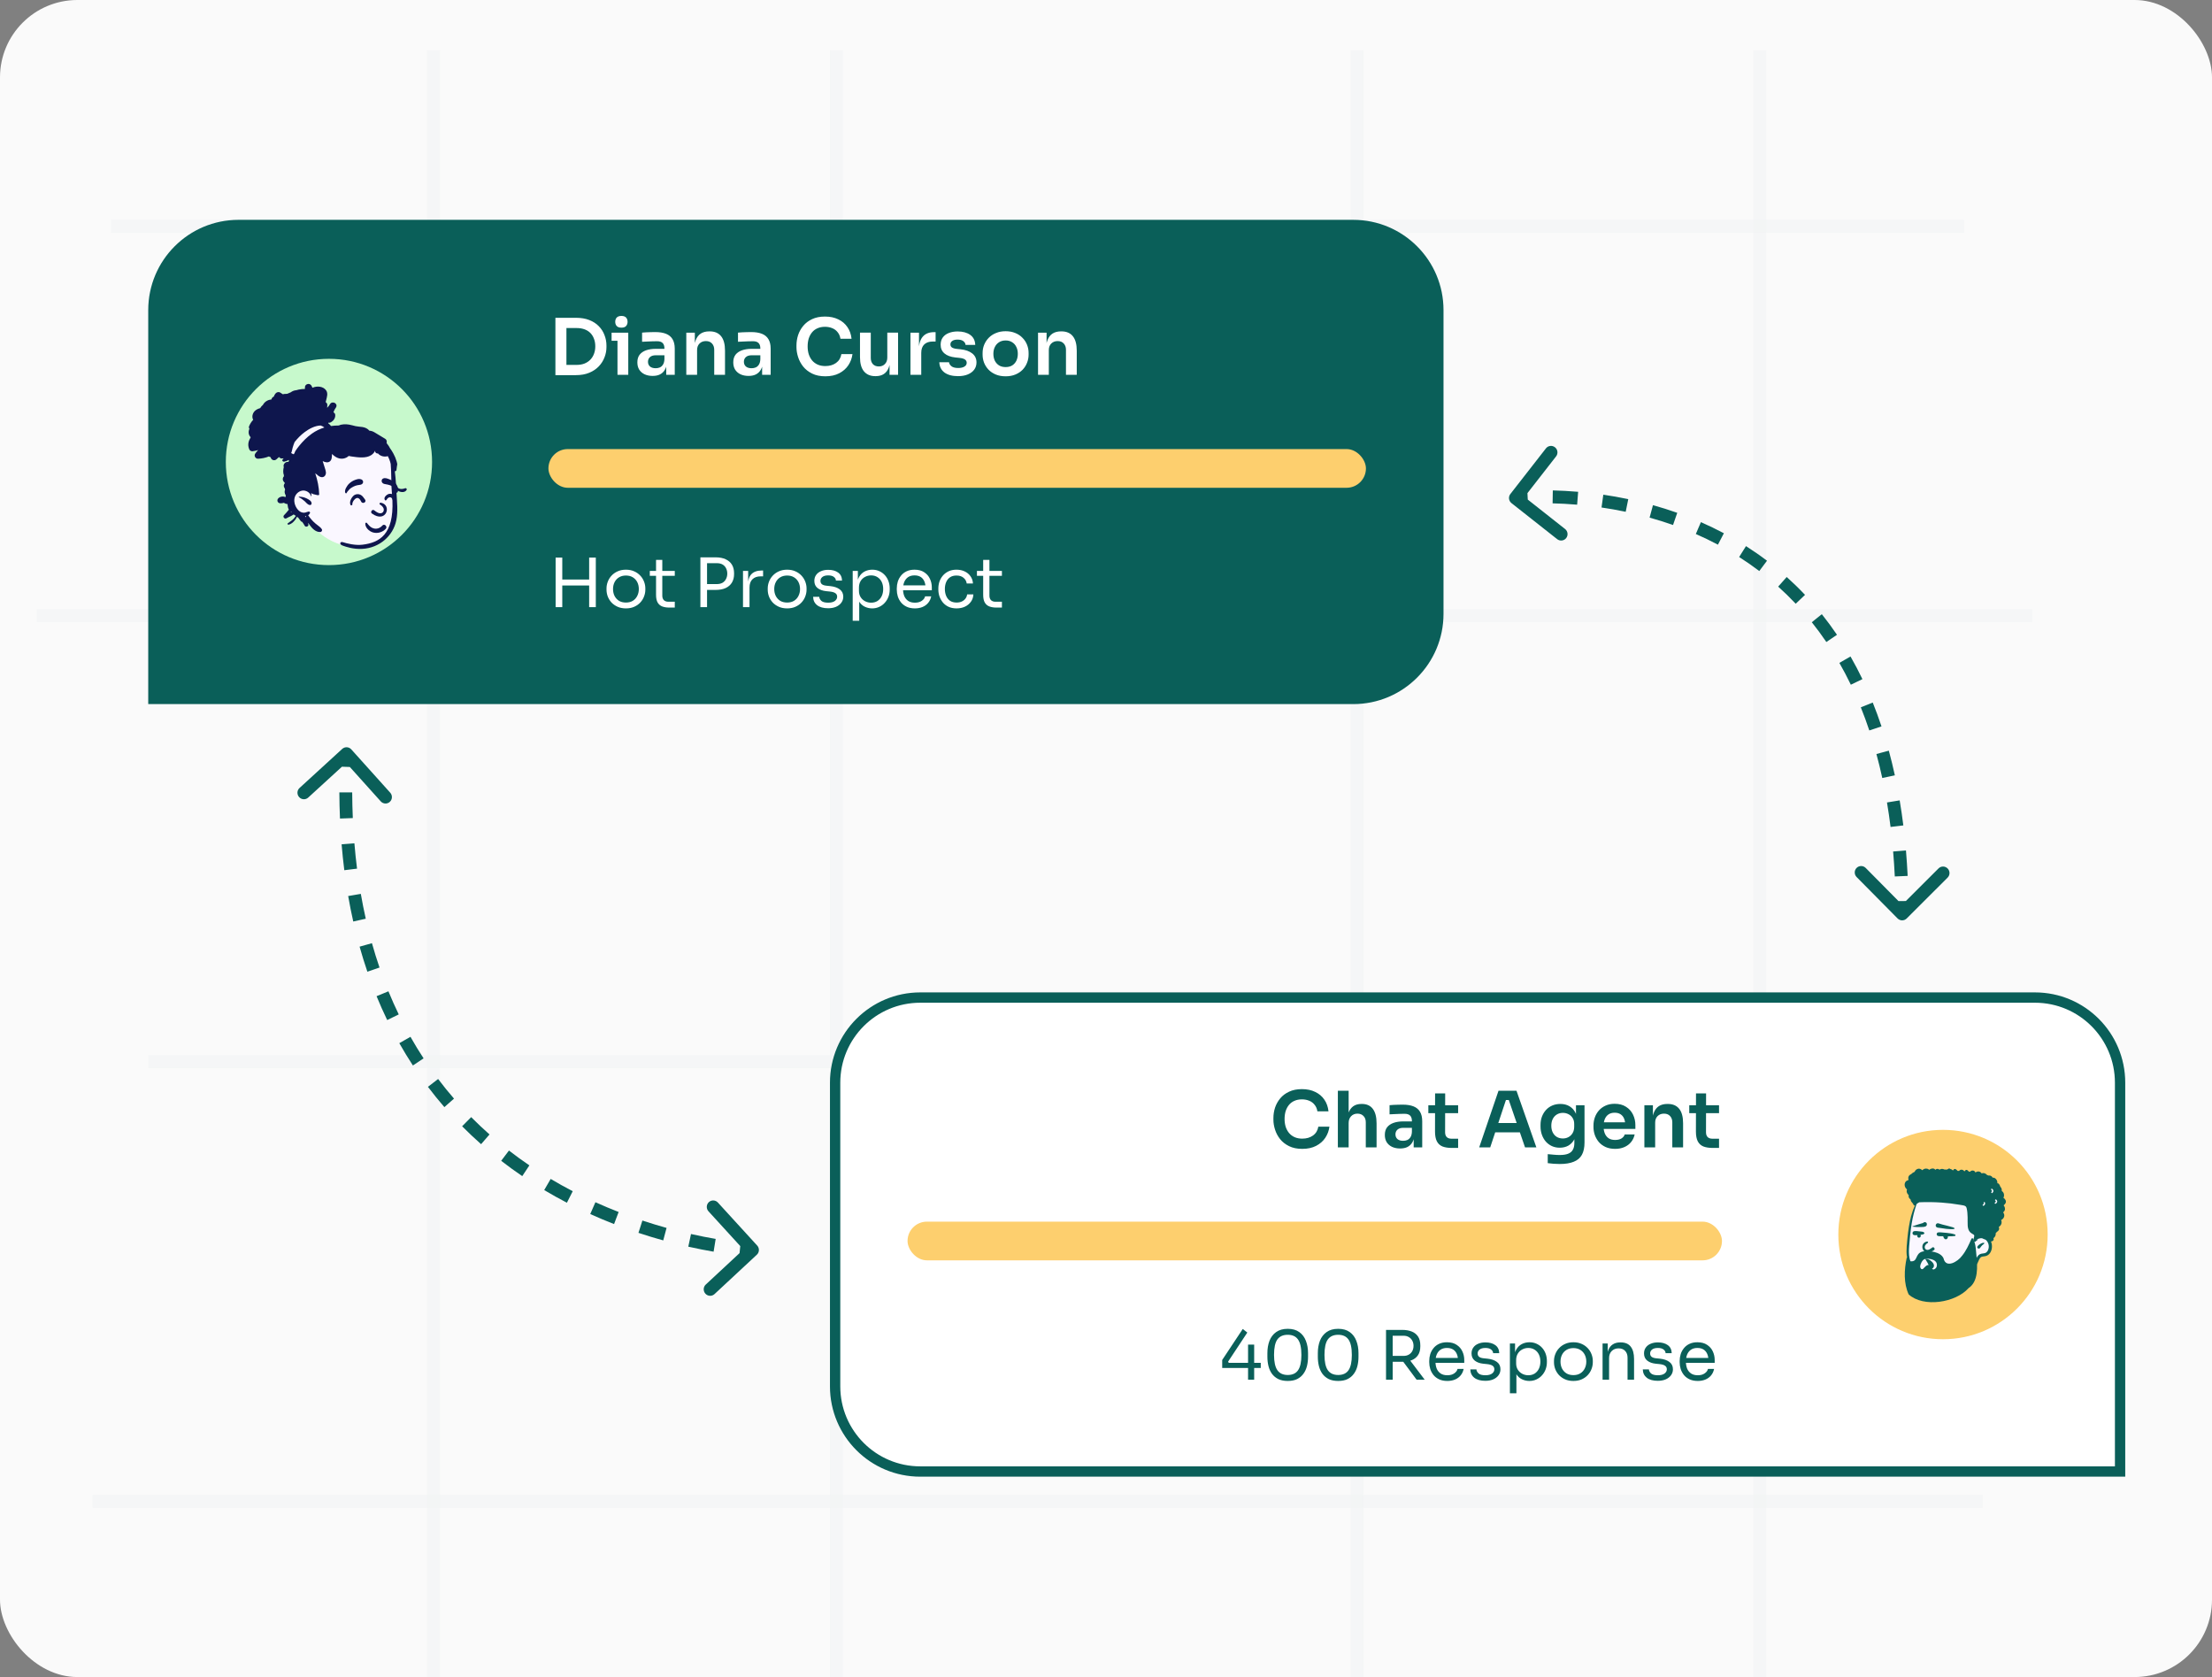 <svg width="343" height="260" viewBox="0 0 343 260" fill="none" xmlns="http://www.w3.org/2000/svg">
<rect x="0" y="0" width="343" height="260" fill="#808080" stroke="none"/>
<rect width="343" height="260" rx="12" fill="#FAFAFA"/>
<g opacity="0.5">
<line x1="129.699" y1="7.79" x2="129.699" y2="260" stroke="url(#paint0_linear_1913_10451)" stroke-width="2"/>
<line x1="67.234" y1="7.79" x2="67.234" y2="260" stroke="url(#paint1_linear_1913_10451)" stroke-width="2"/>
<line x1="210.422" y1="7.79" x2="210.422" y2="260" stroke="url(#paint2_linear_1913_10451)" stroke-width="2"/>
<line x1="272.887" y1="7.79" x2="272.887" y2="260" stroke="url(#paint3_linear_1913_10451)" stroke-width="2"/>
<line x1="315.133" y1="95.457" x2="5.69" y2="95.457" stroke="url(#paint4_linear_1913_10451)" stroke-width="2"/>
<line x1="304.562" y1="35.082" x2="17.223" y2="35.082" stroke="url(#paint5_linear_1913_10451)" stroke-width="2"/>
<line x1="307.445" y1="232.76" x2="14.339" y2="232.76" stroke="url(#paint6_linear_1913_10451)" stroke-width="2"/>
<line x1="298.797" y1="164.595" x2="22.989" y2="164.595" stroke="url(#paint7_linear_1913_10451)" stroke-width="2"/>
</g>
<path d="M22.986 48.082C22.986 40.35 29.254 34.082 36.986 34.082H209.836C217.568 34.082 223.836 40.35 223.836 48.082V95.161C223.836 102.893 217.568 109.161 209.836 109.161H22.986V48.082Z" fill="#0A5F59"/>
<circle cx="15.991" cy="15.991" r="15.991" transform="matrix(-1 0 0 1 66.998 55.63)" fill="#C7F9CC"/>
<path fill-rule="evenodd" clip-rule="evenodd" d="M60.928 73.938C60.821 72.638 60.987 71.274 60.453 70.038C59.521 67.987 56.909 67.303 54.883 66.522C54.072 66.297 51.342 66.266 50.392 65.968C48.241 65.294 47.727 64.491 46.019 65.774C45.731 65.993 45.55 66.231 45.419 66.557L45.424 66.558C45.386 66.694 45.427 66.83 45.511 66.933C44.77 67.644 44.461 68.709 44.841 69.655C46.081 72.117 46.023 73.448 45.623 76.094C45.101 78.565 46.294 79.467 48.269 80.811C48.188 80.958 48.172 81.152 48.277 81.281C50.56 84.293 54.867 85.732 58.557 84.203C60.054 83.577 60.723 82.08 61.105 80.73C61.549 79.217 61.686 77.624 61.324 76.083C61.178 75.371 60.988 74.663 60.928 73.938Z" fill="#FAF7FF"/>
<path fill-rule="evenodd" clip-rule="evenodd" d="M47.754 59.528C48.031 59.489 48.24 59.651 48.34 59.878L48.345 59.89C48.377 59.968 48.413 60.043 48.451 60.117C49.145 59.798 50.135 59.88 50.574 60.527C50.887 60.989 50.696 61.537 50.578 62.027L50.5 62.349C50.65 62.439 50.763 62.599 50.758 62.765L50.757 62.778L50.726 63.228C50.826 63.133 50.917 63.029 50.999 62.919C51.055 62.822 51.116 62.727 51.181 62.635C51.566 62.092 52.429 62.564 52.112 63.145C52.051 63.257 51.983 63.363 51.909 63.465C51.826 63.617 51.758 63.772 51.706 63.931C51.856 63.993 51.971 64.129 51.983 64.335C52.012 64.815 51.743 65.215 51.316 65.467C51.19 65.541 51.06 65.555 50.943 65.528C50.922 65.554 50.901 65.58 50.881 65.607C51.052 65.737 51.205 65.885 51.337 66.049C51.735 65.993 52.135 65.967 52.535 65.966C53.023 65.742 53.608 65.746 54.134 65.83C54.472 65.885 54.796 65.99 55.129 66.066C55.48 66.145 55.836 66.148 56.191 66.202C56.638 66.27 57.03 66.464 57.276 66.773C57.547 66.781 57.832 66.885 58.068 67.026C58.618 67.356 59.165 67.689 59.714 68.02C59.924 68.148 60.003 68.351 59.964 68.577L59.962 68.592L59.943 68.686L59.987 68.743C60.154 68.966 60.337 69.199 60.446 69.445C60.647 69.716 60.828 70.002 60.989 70.296C61.206 70.691 61.385 71.11 61.507 71.539C61.537 71.648 61.567 71.758 61.587 71.868C61.615 72.025 61.571 72.147 61.547 72.297C61.518 72.487 61.507 72.68 61.475 72.871C61.454 72.997 61.34 73.059 61.22 73.063C61.265 73.385 61.297 73.709 61.328 74.03C61.372 74.49 61.402 74.951 61.428 75.411C61.56 75.592 61.831 75.735 62.027 75.784C62.298 75.852 62.582 75.778 62.838 75.692C62.999 75.637 63.131 75.827 63.052 75.954C62.806 76.352 62.278 76.351 61.879 76.174C61.71 76.1 61.562 75.992 61.452 75.852C61.458 75.985 61.465 76.119 61.473 76.253L61.479 76.374C61.561 77.793 61.736 79.26 61.452 80.665C60.96 83.098 58.815 84.95 56.194 85.094C54.819 85.17 53.674 84.789 53.104 84.576C52.535 84.363 52.756 83.93 53.151 84.054C53.832 84.267 55.084 84.585 56.203 84.448C58.842 84.124 61.08 82.886 60.85 77.555C60.817 76.799 60.717 76.043 60.695 75.287C60.674 74.548 60.682 73.808 60.647 73.07L60.636 72.818C60.622 72.523 60.608 72.227 60.584 71.932C60.556 71.818 60.532 71.702 60.498 71.59C60.404 71.285 60.28 70.989 60.128 70.706C60.094 70.73 60.056 70.747 60.015 70.754C59.703 70.806 59.411 70.791 59.12 70.67C58.983 70.613 58.864 70.538 58.752 70.446C58.699 70.402 58.663 70.36 58.635 70.316C58.494 70.318 58.353 70.278 58.264 70.183C58.164 70.075 58.147 69.963 58.187 69.859L58.191 69.849L58.181 69.845C58.062 70.134 57.825 70.388 57.565 70.56C57.153 70.832 56.639 70.911 56.146 70.918C55.601 70.926 55.027 70.847 54.49 70.767C54.348 70.746 54.207 70.722 54.068 70.689C54.063 70.694 54.057 70.7 54.052 70.705C53.59 71.119 52.942 71.226 52.357 70.99C52.019 70.853 51.735 70.633 51.484 70.381C51.481 70.513 51.474 70.645 51.461 70.775L51.456 70.827C51.431 71.071 51.383 71.329 51.187 71.505C50.87 71.789 50.411 71.675 50.045 71.49C50.046 71.499 50.046 71.508 50.046 71.517C50.144 71.832 50.243 72.147 50.343 72.463L50.364 72.53C50.436 72.753 50.515 72.978 50.537 73.212C50.578 73.659 50.261 74.101 49.731 73.951C49.453 73.873 49.23 73.653 49.016 73.478L48.882 73.368C49.23 74.437 49.472 75.544 49.494 76.66C49.496 76.721 49.44 76.766 49.379 76.768C49.236 76.774 49.081 76.747 48.937 76.693C48.929 76.693 48.921 76.693 48.912 76.691C48.666 76.658 48.438 76.575 48.236 76.451C48.283 76.59 48.303 76.738 48.291 76.894C48.288 76.931 48.225 76.944 48.216 76.903C48.1 76.366 47.431 75.96 46.854 76.063C46.234 76.174 45.778 76.674 45.666 77.243C45.546 77.854 45.776 78.561 46.201 79.032C46.397 79.25 46.654 79.431 46.96 79.477C47.099 79.498 47.245 79.491 47.38 79.453C47.438 79.437 47.492 79.415 47.547 79.394C47.627 79.363 47.721 79.359 47.797 79.326C47.968 79.254 48.141 79.403 48.054 79.568C47.978 79.712 47.91 79.81 47.785 79.884C47.886 80.001 47.979 80.163 48.013 80.207C48.188 80.428 48.365 80.638 48.565 80.841C48.768 81.046 48.989 81.234 49.223 81.408L49.321 81.481C49.547 81.648 49.743 81.804 49.902 82.044C50.027 82.234 49.865 82.492 49.63 82.489C48.895 82.479 48.361 81.874 47.981 81.344C47.926 81.269 47.876 81.189 47.828 81.107C47.811 81.132 47.792 81.157 47.771 81.179L47.813 81.284C47.937 81.596 47.401 81.799 47.246 81.508C47.133 81.298 47.002 81.097 46.855 80.908C46.769 80.896 46.685 80.847 46.638 80.784C46.52 80.623 46.387 80.46 46.274 80.288C46.212 80.233 46.148 80.179 46.083 80.127C46.064 80.143 46.044 80.159 46.026 80.175C45.944 80.351 45.843 80.511 45.717 80.662L45.69 80.694C45.449 80.979 45.135 81.271 44.747 81.341C44.628 81.362 44.514 81.223 44.619 81.135C44.891 80.906 45.212 80.75 45.463 80.494C45.587 80.368 45.7 80.229 45.797 80.083L45.82 80.049C45.836 80.025 45.852 79.999 45.87 79.974C45.756 79.902 45.643 79.829 45.53 79.756C45.219 80.006 44.813 80.12 44.469 80.327L44.434 80.348C44.123 80.544 43.795 80.111 44.044 79.874C44.32 79.613 44.55 79.302 44.793 79.013C44.679 78.814 44.624 78.58 44.604 78.343C44.596 78.276 44.59 78.209 44.584 78.142C44.409 78.144 44.233 78.088 44.084 77.991L44.028 77.954C43.847 78.008 43.657 78.034 43.475 78.029C43.048 78.017 42.873 77.559 43.141 77.27C43.413 76.974 43.891 76.909 44.269 77.053C44.281 77.047 44.294 77.04 44.306 77.034C44.288 76.956 44.292 76.885 44.312 76.823L44.306 76.786C44.223 76.666 44.169 76.529 44.148 76.385C44.131 76.27 44.135 76.157 44.163 76.044C44.172 76.006 44.192 75.967 44.207 75.928C44.176 75.855 44.158 75.78 44.152 75.704C44.144 75.695 44.135 75.685 44.127 75.674C43.939 75.427 43.977 75.129 44.156 74.929C44.157 74.916 44.158 74.903 44.16 74.891C44.149 74.868 44.14 74.846 44.131 74.824C43.957 74.659 43.828 74.46 43.852 74.213C43.866 74.068 43.93 73.938 44.026 73.841C44.009 73.793 44.007 73.738 44.028 73.693C43.875 73.31 43.894 72.849 44.004 72.421C43.98 72.356 43.967 72.285 43.97 72.21C43.983 71.893 44.276 71.601 44.623 71.605C44.664 71.605 44.704 71.61 44.741 71.618L44.742 71.61C44.755 71.515 44.783 71.427 44.824 71.347C44.804 71.341 44.785 71.331 44.769 71.318C44.547 71.429 44.311 71.514 44.064 71.572C43.883 71.615 43.697 71.421 43.81 71.262C43.862 71.187 43.92 71.121 43.982 71.06C43.894 71.06 43.804 71.066 43.713 71.077C43.55 71.097 43.368 70.992 43.262 70.851C43.13 70.971 42.998 71.091 42.866 71.211C42.532 71.515 42.026 71.291 41.974 70.89C41.874 70.865 41.781 70.823 41.7 70.762C41.172 70.977 40.605 71.095 40.024 71.118C39.608 71.134 39.364 70.678 39.559 70.357C39.69 70.141 39.852 69.948 40.039 69.779C39.749 69.862 39.449 69.922 39.143 69.961C38.978 69.982 38.744 69.853 38.678 69.711C38.424 69.162 38.446 68.591 38.737 68.057C38.749 68.036 38.761 68.016 38.773 67.996C38.804 67.925 38.837 67.855 38.872 67.787C38.513 67.435 38.482 66.913 38.676 66.476C38.598 66.358 38.568 66.216 38.621 66.088C38.771 65.717 38.988 65.376 39.261 65.082C39.235 65.035 39.212 64.984 39.192 64.93C39.039 64.492 39.217 63.964 39.576 63.659C39.802 63.467 40.061 63.352 40.339 63.278C40.455 63.084 40.605 62.91 40.78 62.762C40.787 62.748 40.794 62.734 40.801 62.721C41.074 62.239 41.57 61.981 42.101 61.921C42.122 61.733 42.257 61.553 42.454 61.495C42.508 61.332 42.588 61.176 42.699 61.035C42.874 60.813 43.164 60.708 43.437 60.854C43.586 60.934 43.73 61.025 43.864 61.127C43.924 61.1 43.993 61.083 44.07 61.078L44.09 61.077L44.534 61.055C44.72 60.978 44.906 60.897 45.092 60.818C45.204 60.731 45.329 60.659 45.465 60.605C45.619 60.544 45.777 60.51 45.935 60.499C46.063 60.459 46.193 60.425 46.324 60.398C46.634 60.334 46.957 60.299 47.278 60.302C47.285 60.224 47.288 60.145 47.288 60.065L47.287 60.025C47.28 59.769 47.497 59.565 47.754 59.528ZM47.442 80.006C47.398 80.015 47.353 80.022 47.309 80.027C47.322 80.058 47.336 80.09 47.349 80.121C47.385 80.14 47.422 80.158 47.458 80.175C47.447 80.118 47.441 80.06 47.442 80.006ZM45.126 79.36L45.096 79.412C45.092 79.42 45.087 79.429 45.082 79.437C45.146 79.432 45.21 79.433 45.273 79.44L45.273 79.434C45.264 79.431 45.256 79.429 45.249 79.425C45.205 79.406 45.165 79.384 45.126 79.36ZM46.378 76.997C46.777 77.019 47.115 77.076 47.477 77.24L47.509 77.254C47.829 77.404 48.359 77.68 48.315 78.075C48.302 78.188 48.215 78.306 48.078 78.297C47.702 78.273 47.488 77.918 47.234 77.696C46.977 77.473 46.662 77.243 46.352 77.089C46.308 77.068 46.325 76.999 46.373 76.997L46.378 76.997ZM44.57 71.786C44.474 71.789 44.506 71.876 44.555 71.803C44.559 71.797 44.564 71.791 44.57 71.786ZM49.728 65.968C48.823 65.99 47.912 66.492 47.234 66.999C46.644 67.44 46.135 67.964 45.684 68.53C45.568 68.811 45.468 69.099 45.384 69.388C45.329 69.579 45.294 69.773 45.248 69.966L45.233 70.025C45.197 70.089 45.169 70.158 45.15 70.229C45.232 70.306 45.339 70.361 45.456 70.388C45.494 70.396 45.525 70.415 45.55 70.439C45.645 70.291 45.727 70.135 45.775 69.969L45.777 69.961C45.959 69.682 46.156 69.412 46.367 69.15C46.95 68.429 47.593 67.772 48.365 67.225C48.951 66.81 49.605 66.485 50.301 66.274C50.131 66.145 49.937 66.043 49.728 65.968Z" fill="#0E164D"/>
<path fill-rule="evenodd" clip-rule="evenodd" d="M58.895 82.544C58.555 82.641 58.191 82.65 57.844 82.55C57.53 82.459 57.208 82.259 56.977 81.994C56.771 81.759 56.638 81.473 56.644 81.168C56.644 81.133 56.657 81.104 56.676 81.082C56.697 81.057 56.726 81.041 56.758 81.033C56.79 81.026 56.824 81.029 56.853 81.042C56.879 81.053 56.902 81.073 56.916 81.103C56.951 81.148 56.987 81.194 57.022 81.238C57.308 81.586 57.584 81.846 58.014 81.939C58.247 81.99 58.48 81.967 58.693 81.89C58.922 81.807 59.128 81.662 59.29 81.476C59.363 81.392 59.45 81.358 59.534 81.357C59.63 81.356 59.724 81.4 59.796 81.471C59.866 81.539 59.913 81.633 59.917 81.731C59.921 81.817 59.892 81.907 59.817 81.987C59.567 82.251 59.244 82.445 58.895 82.544ZM58.884 78.188C59.233 78.396 59.763 78.883 59.389 79.401C58.948 79.857 58.313 79.334 58 79.097C57.71 78.914 57.384 79.385 57.653 79.6C59.914 81.25 60.831 78.242 59.061 77.942C58.866 77.909 58.793 78.123 58.884 78.188ZM55.627 77.269C55.515 77.198 55.384 77.174 55.238 77.24C55.124 77.291 54.924 77.461 54.785 77.685C54.689 77.839 54.622 78.019 54.636 78.206C54.639 78.249 54.623 78.281 54.597 78.305C54.577 78.324 54.547 78.338 54.513 78.342C54.484 78.346 54.451 78.342 54.425 78.334C54.374 78.319 54.347 78.286 54.337 78.26C54.239 78.004 54.282 77.72 54.391 77.463C54.538 77.116 54.806 76.825 54.981 76.732C55.281 76.572 55.635 76.564 55.936 76.727C56.191 76.866 56.351 77.091 56.511 77.32C56.544 77.368 56.578 77.416 56.612 77.464C56.682 77.559 56.689 77.653 56.662 77.734C56.632 77.824 56.556 77.899 56.461 77.939C56.373 77.975 56.271 77.98 56.181 77.943C56.105 77.911 56.035 77.849 55.99 77.744C55.916 77.568 55.792 77.373 55.627 77.269ZM61.311 77.662C61.234 77.701 61.175 77.713 61.09 77.688C61.042 77.674 60.996 77.648 60.96 77.612C60.923 77.576 60.898 77.532 60.887 77.483C60.862 77.362 60.795 77.249 60.7 77.175C60.618 77.111 60.515 77.078 60.4 77.097C60.276 77.117 60.159 77.195 60.078 77.288C60.05 77.318 60.029 77.353 60.008 77.388C59.968 77.453 59.929 77.514 59.874 77.562C59.853 77.58 59.822 77.592 59.791 77.592C59.779 77.592 59.766 77.59 59.754 77.587C59.631 77.465 59.608 77.373 59.611 77.281C59.616 77.185 59.654 77.088 59.716 76.997C59.862 76.784 60.138 76.609 60.325 76.57C60.58 76.516 60.834 76.581 61.037 76.721C61.247 76.866 61.402 77.091 61.45 77.344C61.462 77.405 61.457 77.471 61.433 77.528C61.41 77.584 61.37 77.632 61.311 77.662ZM56.191 74.999C56.037 75.146 55.856 75.169 55.672 75.189C55.57 75.201 55.489 75.21 55.409 75.228C55.188 75.277 54.971 75.35 54.772 75.457C54.565 75.568 54.338 75.702 54.175 75.874C54.137 75.915 54.1 75.958 54.064 76.001C54.031 76.04 53.998 76.078 53.965 76.114C53.926 76.156 53.889 76.2 53.852 76.243C53.829 76.28 53.825 76.289 53.82 76.299C53.813 76.313 53.806 76.329 53.796 76.346C53.784 76.369 53.769 76.394 53.754 76.418C53.728 76.46 53.715 76.472 53.703 76.477C53.683 76.486 53.664 76.49 53.646 76.487C53.63 76.485 53.614 76.477 53.598 76.464C53.519 76.398 53.496 76.291 53.498 76.177C53.502 76.003 53.567 75.811 53.626 75.693C53.765 75.419 53.958 75.134 54.19 74.929C54.455 74.695 54.744 74.519 55.076 74.397C55.283 74.321 55.522 74.251 55.747 74.26C55.909 74.266 56.063 74.314 56.191 74.433C56.27 74.505 56.307 74.609 56.307 74.713C56.307 74.818 56.268 74.924 56.191 74.999ZM61.623 76.348C61.613 76.364 61.6 76.374 61.585 76.381C61.569 76.388 61.551 76.39 61.535 76.387C61.518 76.384 61.502 76.377 61.489 76.365C61.477 76.354 61.468 76.34 61.464 76.322C61.362 75.881 61.164 75.553 60.742 75.341C60.535 75.237 60.296 75.171 60.07 75.118C60.005 75.103 59.935 75.093 59.865 75.083C59.646 75.051 59.426 75.015 59.283 74.841C59.197 74.736 59.161 74.601 59.181 74.478C59.201 74.362 59.269 74.256 59.394 74.193C59.704 74.034 60.09 74.19 60.404 74.322C60.427 74.332 60.45 74.341 60.472 74.351C60.779 74.478 61.058 74.647 61.288 74.888C61.471 75.079 61.639 75.362 61.708 75.652C61.764 75.894 61.751 76.141 61.623 76.348Z" fill="#0E164D"/>
<path d="M87.591 58.16V56.572H89.408C89.865 56.572 90.27 56.504 90.623 56.367C90.983 56.223 91.288 56.023 91.537 55.766C91.785 55.509 91.974 55.209 92.102 54.864C92.239 54.511 92.307 54.122 92.307 53.697C92.307 53.256 92.239 52.863 92.102 52.518C91.974 52.165 91.785 51.864 91.537 51.616C91.288 51.367 90.983 51.179 90.623 51.05C90.27 50.922 89.865 50.858 89.408 50.858H87.591V49.27H89.299C90.093 49.27 90.787 49.386 91.38 49.619C91.974 49.852 92.467 50.172 92.86 50.581C93.253 50.982 93.546 51.443 93.738 51.965C93.939 52.478 94.039 53.011 94.039 53.565V53.829C94.039 54.358 93.939 54.88 93.738 55.393C93.546 55.906 93.253 56.371 92.86 56.788C92.467 57.205 91.974 57.538 91.38 57.787C90.787 58.035 90.093 58.16 89.299 58.16H87.591ZM86.124 58.16V49.27H87.832V58.16H86.124ZM95.749 58.112V51.58H97.421V58.112H95.749ZM94.835 52.831V51.58H97.421V52.831H94.835ZM96.362 50.798C96.034 50.798 95.789 50.714 95.629 50.545C95.476 50.369 95.4 50.152 95.4 49.896C95.4 49.623 95.476 49.402 95.629 49.234C95.789 49.066 96.034 48.981 96.362 48.981C96.691 48.981 96.932 49.066 97.084 49.234C97.237 49.402 97.313 49.623 97.313 49.896C97.313 50.152 97.237 50.369 97.084 50.545C96.932 50.714 96.691 50.798 96.362 50.798ZM103.306 58.112V56.175H103.029V54.022C103.029 53.645 102.937 53.364 102.752 53.18C102.568 52.995 102.283 52.903 101.898 52.903C101.698 52.903 101.457 52.907 101.176 52.915C100.896 52.923 100.611 52.935 100.322 52.951C100.042 52.959 99.789 52.971 99.564 52.987V51.568C99.749 51.552 99.957 51.536 100.19 51.52C100.423 51.504 100.659 51.495 100.9 51.495C101.148 51.487 101.381 51.483 101.597 51.483C102.271 51.483 102.828 51.572 103.269 51.748C103.719 51.925 104.055 52.201 104.28 52.578C104.512 52.955 104.629 53.448 104.629 54.058V58.112H103.306ZM101.2 58.28C100.727 58.28 100.31 58.196 99.949 58.027C99.597 57.859 99.32 57.618 99.119 57.306C98.927 56.993 98.831 56.616 98.831 56.175C98.831 55.694 98.947 55.301 99.18 54.996C99.42 54.691 99.753 54.463 100.178 54.31C100.611 54.158 101.116 54.082 101.694 54.082H103.209V55.08H101.67C101.285 55.08 100.988 55.176 100.779 55.369C100.579 55.553 100.479 55.794 100.479 56.091C100.479 56.387 100.579 56.628 100.779 56.812C100.988 56.997 101.285 57.089 101.67 57.089C101.902 57.089 102.115 57.049 102.307 56.969C102.508 56.881 102.672 56.736 102.8 56.536C102.937 56.327 103.013 56.047 103.029 55.694L103.438 56.163C103.398 56.62 103.286 57.005 103.101 57.318C102.925 57.63 102.676 57.871 102.355 58.039C102.043 58.2 101.658 58.28 101.2 58.28ZM106.42 58.112V51.58H107.743V54.383H107.623C107.623 53.717 107.711 53.164 107.887 52.722C108.064 52.273 108.324 51.937 108.669 51.712C109.022 51.487 109.459 51.375 109.98 51.375H110.053C110.831 51.375 111.42 51.628 111.821 52.133C112.222 52.63 112.422 53.376 112.422 54.37V58.112H110.75V54.226C110.75 53.825 110.634 53.5 110.401 53.252C110.177 53.003 109.864 52.879 109.463 52.879C109.054 52.879 108.721 53.007 108.465 53.264C108.216 53.512 108.092 53.849 108.092 54.274V58.112H106.42ZM118.178 58.112V56.175H117.901V54.022C117.901 53.645 117.809 53.364 117.624 53.18C117.44 52.995 117.155 52.903 116.77 52.903C116.57 52.903 116.329 52.907 116.048 52.915C115.768 52.923 115.483 52.935 115.194 52.951C114.914 52.959 114.661 52.971 114.437 52.987V51.568C114.621 51.552 114.829 51.536 115.062 51.52C115.295 51.504 115.531 51.495 115.772 51.495C116.02 51.487 116.253 51.483 116.469 51.483C117.143 51.483 117.7 51.572 118.142 51.748C118.591 51.925 118.927 52.201 119.152 52.578C119.385 52.955 119.501 53.448 119.501 54.058V58.112H118.178ZM116.072 58.28C115.599 58.28 115.182 58.196 114.821 58.027C114.469 57.859 114.192 57.618 113.991 57.306C113.799 56.993 113.703 56.616 113.703 56.175C113.703 55.694 113.819 55.301 114.052 54.996C114.292 54.691 114.625 54.463 115.05 54.31C115.483 54.158 115.988 54.082 116.566 54.082H118.081V55.08H116.542C116.157 55.08 115.86 55.176 115.651 55.369C115.451 55.553 115.351 55.794 115.351 56.091C115.351 56.387 115.451 56.628 115.651 56.812C115.86 56.997 116.157 57.089 116.542 57.089C116.774 57.089 116.987 57.049 117.179 56.969C117.38 56.881 117.544 56.736 117.672 56.536C117.809 56.327 117.885 56.047 117.901 55.694L118.31 56.163C118.27 56.62 118.158 57.005 117.973 57.318C117.797 57.63 117.548 57.871 117.227 58.039C116.915 58.2 116.53 58.28 116.072 58.28ZM127.978 58.34C127.184 58.34 126.502 58.2 125.933 57.919C125.364 57.638 124.898 57.273 124.538 56.824C124.185 56.375 123.924 55.886 123.756 55.357C123.587 54.828 123.503 54.318 123.503 53.829V53.565C123.503 53.019 123.587 52.482 123.756 51.953C123.932 51.423 124.201 50.942 124.562 50.509C124.923 50.076 125.38 49.731 125.933 49.475C126.494 49.21 127.156 49.078 127.918 49.078C128.712 49.078 129.401 49.222 129.987 49.511C130.58 49.791 131.053 50.192 131.406 50.714C131.759 51.227 131.972 51.828 132.044 52.518H130.324C130.259 52.117 130.115 51.78 129.891 51.508C129.674 51.227 129.397 51.018 129.061 50.882C128.724 50.738 128.343 50.666 127.918 50.666C127.485 50.666 127.1 50.742 126.763 50.894C126.426 51.038 126.145 51.247 125.921 51.52C125.696 51.792 125.524 52.113 125.404 52.482C125.291 52.851 125.235 53.26 125.235 53.709C125.235 54.142 125.291 54.543 125.404 54.912C125.524 55.281 125.7 55.605 125.933 55.886C126.166 56.159 126.45 56.371 126.787 56.524C127.132 56.676 127.529 56.752 127.978 56.752C128.636 56.752 129.189 56.592 129.638 56.271C130.095 55.942 130.372 55.485 130.468 54.9H132.188C132.108 55.525 131.895 56.099 131.551 56.62C131.206 57.141 130.733 57.558 130.131 57.871C129.53 58.184 128.812 58.34 127.978 58.34ZM135.723 58.316C134.969 58.316 134.383 58.068 133.966 57.57C133.557 57.073 133.353 56.335 133.353 55.357V51.568H135.025V55.501C135.025 55.902 135.137 56.223 135.362 56.464C135.586 56.696 135.891 56.812 136.276 56.812C136.661 56.812 136.974 56.688 137.214 56.44C137.463 56.191 137.587 55.854 137.587 55.429V51.568H139.259V58.112H137.936V55.333H138.068C138.068 55.99 137.984 56.54 137.816 56.981C137.647 57.422 137.395 57.755 137.058 57.979C136.721 58.204 136.3 58.316 135.795 58.316H135.723ZM141.18 58.112V51.58H142.503V54.346H142.467C142.467 53.408 142.668 52.698 143.069 52.217C143.47 51.736 144.059 51.495 144.837 51.495H145.077V52.951H144.62C144.059 52.951 143.622 53.103 143.309 53.408C143.004 53.705 142.852 54.138 142.852 54.707V58.112H141.18ZM148.566 58.316C147.668 58.316 146.962 58.128 146.449 57.751C145.943 57.366 145.679 56.837 145.655 56.163H147.158C147.182 56.387 147.307 56.592 147.531 56.776C147.756 56.961 148.109 57.053 148.59 57.053C148.991 57.053 149.308 56.981 149.54 56.837C149.781 56.692 149.901 56.496 149.901 56.247C149.901 56.031 149.809 55.858 149.624 55.73C149.448 55.602 149.143 55.517 148.71 55.477L148.133 55.417C147.403 55.337 146.842 55.128 146.449 54.791C146.056 54.455 145.859 54.006 145.859 53.444C145.859 52.995 145.971 52.618 146.196 52.313C146.421 52.009 146.729 51.78 147.122 51.628C147.523 51.467 147.98 51.387 148.494 51.387C149.296 51.387 149.945 51.564 150.442 51.916C150.94 52.269 151.2 52.787 151.224 53.468H149.721C149.705 53.244 149.592 53.051 149.384 52.891C149.175 52.73 148.875 52.65 148.482 52.65C148.129 52.65 147.856 52.718 147.664 52.855C147.471 52.991 147.375 53.168 147.375 53.384C147.375 53.593 147.451 53.753 147.603 53.865C147.764 53.977 148.02 54.054 148.373 54.094L148.951 54.154C149.721 54.234 150.322 54.447 150.755 54.791C151.196 55.136 151.417 55.602 151.417 56.187C151.417 56.62 151.296 56.997 151.056 57.318C150.823 57.63 150.494 57.875 150.069 58.051C149.644 58.228 149.143 58.316 148.566 58.316ZM155.938 58.34C155.36 58.34 154.851 58.248 154.41 58.063C153.969 57.879 153.596 57.63 153.291 57.318C152.986 56.997 152.754 56.636 152.594 56.235C152.441 55.834 152.365 55.417 152.365 54.984V54.731C152.365 54.282 152.445 53.857 152.606 53.456C152.774 53.047 153.011 52.686 153.315 52.374C153.628 52.053 154.005 51.804 154.446 51.628C154.887 51.443 155.384 51.351 155.938 51.351C156.491 51.351 156.988 51.443 157.429 51.628C157.87 51.804 158.243 52.053 158.548 52.374C158.861 52.686 159.097 53.047 159.258 53.456C159.418 53.857 159.498 54.282 159.498 54.731V54.984C159.498 55.417 159.418 55.834 159.258 56.235C159.105 56.636 158.877 56.997 158.572 57.318C158.267 57.63 157.894 57.879 157.453 58.063C157.012 58.248 156.507 58.34 155.938 58.34ZM155.938 56.909C156.347 56.909 156.691 56.82 156.972 56.644C157.253 56.46 157.465 56.215 157.61 55.91C157.754 55.597 157.826 55.245 157.826 54.852C157.826 54.451 157.75 54.098 157.598 53.793C157.453 53.48 157.237 53.236 156.948 53.059C156.667 52.875 156.331 52.783 155.938 52.783C155.545 52.783 155.204 52.875 154.915 53.059C154.634 53.236 154.418 53.48 154.266 53.793C154.113 54.098 154.037 54.451 154.037 54.852C154.037 55.245 154.109 55.597 154.254 55.91C154.406 56.215 154.622 56.46 154.903 56.644C155.184 56.82 155.529 56.909 155.938 56.909ZM160.962 58.112V51.58H162.286V54.383H162.165C162.165 53.717 162.253 53.164 162.43 52.722C162.606 52.273 162.867 51.937 163.212 51.712C163.565 51.487 164.002 51.375 164.523 51.375H164.595C165.373 51.375 165.962 51.628 166.363 52.133C166.764 52.63 166.965 53.376 166.965 54.37V58.112H165.293V54.226C165.293 53.825 165.177 53.5 164.944 53.252C164.719 53.003 164.407 52.879 164.006 52.879C163.597 52.879 163.264 53.007 163.007 53.264C162.759 53.512 162.634 53.849 162.634 54.274V58.112H160.962Z" fill="white"/>
<rect x="85.041" y="69.622" width="126.765" height="6" rx="3" fill="#FDCF6E"/>
<path d="M91.356 94.132V86.448H92.388V94.132H91.356ZM86.157 94.132V86.448H87.188V94.132H86.157ZM86.978 90.774V89.848H91.567V90.774H86.978ZM97.058 94.321C96.567 94.321 96.135 94.237 95.763 94.068C95.392 93.9 95.076 93.679 94.816 93.405C94.564 93.125 94.371 92.812 94.237 92.469C94.111 92.125 94.048 91.774 94.048 91.416V91.227C94.048 90.869 94.115 90.518 94.248 90.174C94.381 89.823 94.578 89.511 94.837 89.237C95.097 88.957 95.413 88.736 95.785 88.574C96.156 88.406 96.581 88.322 97.058 88.322C97.535 88.322 97.96 88.406 98.332 88.574C98.704 88.736 99.019 88.957 99.279 89.237C99.539 89.511 99.735 89.823 99.868 90.174C100.002 90.518 100.068 90.869 100.068 91.227V91.416C100.068 91.774 100.002 92.125 99.868 92.469C99.742 92.812 99.549 93.125 99.29 93.405C99.037 93.679 98.725 93.9 98.353 94.068C97.981 94.237 97.549 94.321 97.058 94.321ZM97.058 93.416C97.479 93.416 97.837 93.325 98.132 93.142C98.433 92.953 98.662 92.7 98.816 92.384C98.977 92.069 99.058 91.714 99.058 91.321C99.058 90.921 98.977 90.563 98.816 90.248C98.654 89.932 98.423 89.683 98.121 89.5C97.826 89.318 97.472 89.227 97.058 89.227C96.651 89.227 96.297 89.318 95.995 89.5C95.693 89.683 95.462 89.932 95.3 90.248C95.139 90.563 95.058 90.921 95.058 91.321C95.058 91.714 95.135 92.069 95.29 92.384C95.451 92.7 95.679 92.953 95.974 93.142C96.276 93.325 96.637 93.416 97.058 93.416ZM103.771 94.195C103.35 94.195 102.985 94.135 102.676 94.016C102.375 93.897 102.14 93.693 101.971 93.405C101.81 93.111 101.729 92.714 101.729 92.216V86.806H102.698V92.342C102.698 92.644 102.778 92.879 102.94 93.047C103.108 93.209 103.343 93.29 103.645 93.29H104.634V94.195H103.771ZM100.761 89.269V88.511H104.634V89.269H100.761ZM109.427 91.458V90.553H111.142C111.507 90.553 111.809 90.483 112.048 90.342C112.286 90.195 112.465 89.999 112.584 89.753C112.711 89.507 112.774 89.234 112.774 88.932C112.774 88.623 112.711 88.346 112.584 88.1C112.465 87.855 112.286 87.662 112.048 87.522C111.809 87.381 111.507 87.311 111.142 87.311H109.427V86.406H110.953C111.584 86.406 112.111 86.508 112.532 86.711C112.96 86.908 113.283 87.188 113.5 87.553C113.718 87.918 113.826 88.35 113.826 88.848V89.016C113.826 89.507 113.718 89.939 113.5 90.311C113.283 90.676 112.96 90.96 112.532 91.163C112.111 91.36 111.584 91.458 110.953 91.458H109.427ZM108.606 94.132V86.406H109.637V94.132H108.606ZM115.212 94.132V88.511H116.012V90.827H115.969C115.969 90.006 116.148 89.406 116.506 89.027C116.871 88.641 117.415 88.448 118.138 88.448H118.327V89.353H117.969C117.408 89.353 116.976 89.504 116.675 89.806C116.373 90.1 116.222 90.528 116.222 91.09V94.132H115.212ZM122.056 94.321C121.565 94.321 121.134 94.237 120.762 94.068C120.39 93.9 120.074 93.679 119.814 93.405C119.562 93.125 119.369 92.812 119.235 92.469C119.109 92.125 119.046 91.774 119.046 91.416V91.227C119.046 90.869 119.113 90.518 119.246 90.174C119.379 89.823 119.576 89.511 119.835 89.237C120.095 88.957 120.411 88.736 120.783 88.574C121.155 88.406 121.579 88.322 122.056 88.322C122.533 88.322 122.958 88.406 123.33 88.574C123.702 88.736 124.018 88.957 124.277 89.237C124.537 89.511 124.733 89.823 124.867 90.174C125 90.518 125.067 90.869 125.067 91.227V91.416C125.067 91.774 125 92.125 124.867 92.469C124.74 92.812 124.547 93.125 124.288 93.405C124.035 93.679 123.723 93.9 123.351 94.068C122.979 94.237 122.548 94.321 122.056 94.321ZM122.056 93.416C122.477 93.416 122.835 93.325 123.13 93.142C123.432 92.953 123.66 92.7 123.814 92.384C123.975 92.069 124.056 91.714 124.056 91.321C124.056 90.921 123.975 90.563 123.814 90.248C123.653 89.932 123.421 89.683 123.119 89.5C122.825 89.318 122.47 89.227 122.056 89.227C121.649 89.227 121.295 89.318 120.993 89.5C120.692 89.683 120.46 89.932 120.299 90.248C120.137 90.563 120.056 90.921 120.056 91.321C120.056 91.714 120.134 92.069 120.288 92.384C120.449 92.7 120.677 92.953 120.972 93.142C121.274 93.325 121.635 93.416 122.056 93.416ZM128.422 94.3C127.685 94.3 127.113 94.142 126.706 93.826C126.306 93.511 126.099 93.079 126.085 92.532H127.033C127.047 92.749 127.155 92.956 127.359 93.153C127.569 93.342 127.924 93.437 128.422 93.437C128.871 93.437 129.215 93.349 129.453 93.174C129.692 92.991 129.811 92.77 129.811 92.511C129.811 92.279 129.724 92.1 129.548 91.974C129.373 91.841 129.089 91.753 128.696 91.711L128.085 91.648C127.552 91.591 127.117 91.433 126.78 91.174C126.443 90.907 126.275 90.535 126.275 90.058C126.275 89.7 126.366 89.395 126.548 89.142C126.731 88.883 126.983 88.686 127.306 88.553C127.629 88.413 128.001 88.343 128.422 88.343C129.054 88.343 129.566 88.483 129.959 88.764C130.352 89.044 130.555 89.462 130.569 90.016H129.622C129.615 89.792 129.51 89.602 129.306 89.448C129.11 89.286 128.815 89.206 128.422 89.206C128.029 89.206 127.731 89.286 127.527 89.448C127.324 89.609 127.222 89.813 127.222 90.058C127.222 90.269 127.292 90.437 127.433 90.563C127.58 90.69 127.819 90.77 128.148 90.805L128.759 90.869C129.362 90.932 129.846 91.1 130.211 91.374C130.576 91.641 130.759 92.019 130.759 92.511C130.759 92.862 130.657 93.174 130.453 93.447C130.257 93.714 129.983 93.925 129.632 94.079C129.282 94.226 128.878 94.3 128.422 94.3ZM132.223 96.237V88.511H133.023V90.942L132.834 90.921C132.869 90.318 132.995 89.827 133.212 89.448C133.437 89.062 133.728 88.778 134.086 88.595C134.444 88.413 134.833 88.322 135.254 88.322C135.661 88.322 136.03 88.399 136.36 88.553C136.696 88.707 136.984 88.918 137.223 89.185C137.461 89.451 137.644 89.76 137.77 90.111C137.896 90.462 137.96 90.834 137.96 91.227V91.416C137.96 91.809 137.893 92.181 137.76 92.532C137.626 92.883 137.437 93.191 137.191 93.458C136.953 93.725 136.665 93.935 136.328 94.09C135.998 94.244 135.633 94.321 135.233 94.321C134.833 94.321 134.451 94.233 134.086 94.058C133.721 93.882 133.419 93.598 133.181 93.205C132.942 92.812 132.806 92.297 132.77 91.658L133.234 92.5V96.237H132.223ZM135.076 93.437C135.454 93.437 135.784 93.349 136.065 93.174C136.346 92.991 136.563 92.742 136.718 92.427C136.872 92.104 136.949 91.735 136.949 91.321C136.949 90.9 136.872 90.532 136.718 90.216C136.563 89.9 136.346 89.655 136.065 89.479C135.784 89.297 135.454 89.206 135.076 89.206C134.739 89.206 134.426 89.283 134.139 89.437C133.851 89.585 133.619 89.802 133.444 90.09C133.276 90.371 133.191 90.711 133.191 91.111V91.595C133.191 91.981 133.279 92.311 133.455 92.584C133.63 92.858 133.862 93.069 134.149 93.216C134.437 93.363 134.746 93.437 135.076 93.437ZM141.869 94.321C141.378 94.321 140.954 94.237 140.596 94.068C140.238 93.9 139.947 93.679 139.722 93.405C139.498 93.125 139.329 92.812 139.217 92.469C139.112 92.125 139.059 91.774 139.059 91.416V91.227C139.059 90.862 139.112 90.507 139.217 90.163C139.329 89.82 139.498 89.511 139.722 89.237C139.947 88.957 140.231 88.736 140.575 88.574C140.925 88.406 141.336 88.322 141.806 88.322C142.417 88.322 142.918 88.455 143.311 88.722C143.711 88.981 144.006 89.318 144.195 89.732C144.392 90.146 144.49 90.588 144.49 91.058V91.511H139.501V90.753H143.753L143.522 91.163C143.522 90.763 143.459 90.42 143.332 90.132C143.206 89.837 143.017 89.609 142.764 89.448C142.511 89.286 142.192 89.206 141.806 89.206C141.406 89.206 141.073 89.297 140.806 89.479C140.547 89.662 140.35 89.911 140.217 90.227C140.09 90.542 140.027 90.907 140.027 91.321C140.027 91.721 140.09 92.083 140.217 92.405C140.35 92.721 140.554 92.974 140.827 93.163C141.101 93.346 141.448 93.437 141.869 93.437C142.311 93.437 142.669 93.339 142.943 93.142C143.224 92.946 143.392 92.718 143.448 92.458H144.395C144.318 92.844 144.164 93.177 143.932 93.458C143.701 93.739 143.41 93.953 143.059 94.1C142.708 94.247 142.311 94.321 141.869 94.321ZM148.335 94.321C147.851 94.321 147.43 94.237 147.072 94.068C146.721 93.9 146.43 93.675 146.198 93.395C145.967 93.107 145.791 92.791 145.672 92.448C145.56 92.104 145.504 91.76 145.504 91.416V91.227C145.504 90.869 145.56 90.518 145.672 90.174C145.791 89.83 145.967 89.521 146.198 89.248C146.437 88.967 146.732 88.743 147.083 88.574C147.433 88.406 147.844 88.322 148.314 88.322C148.784 88.322 149.205 88.409 149.577 88.585C149.956 88.76 150.258 89.009 150.482 89.332C150.714 89.648 150.844 90.023 150.872 90.458H149.903C149.854 90.107 149.693 89.816 149.419 89.585C149.146 89.346 148.777 89.227 148.314 89.227C147.914 89.227 147.581 89.318 147.314 89.5C147.048 89.683 146.848 89.932 146.714 90.248C146.581 90.563 146.514 90.921 146.514 91.321C146.514 91.707 146.581 92.062 146.714 92.384C146.848 92.7 147.048 92.953 147.314 93.142C147.588 93.325 147.928 93.416 148.335 93.416C148.651 93.416 148.925 93.36 149.156 93.247C149.388 93.135 149.574 92.984 149.714 92.795C149.854 92.605 149.939 92.391 149.967 92.153H150.935C150.914 92.595 150.784 92.977 150.546 93.3C150.314 93.623 150.005 93.876 149.619 94.058C149.24 94.233 148.812 94.321 148.335 94.321ZM154.497 94.195C154.076 94.195 153.711 94.135 153.403 94.016C153.101 93.897 152.866 93.693 152.697 93.405C152.536 93.111 152.455 92.714 152.455 92.216V86.806H153.424V92.342C153.424 92.644 153.504 92.879 153.666 93.047C153.834 93.209 154.069 93.29 154.371 93.29H155.36V94.195H154.497ZM151.487 89.269V88.511H155.36V89.269H151.487Z" fill="white"/>
<path d="M142.697 154.657H315.547C322.837 154.657 328.747 160.568 328.747 167.858V228.136H142.697C135.407 228.136 129.497 222.226 129.497 214.936V167.858C129.497 160.568 135.407 154.657 142.697 154.657Z" fill="white"/>
<path d="M142.697 154.657H315.547C322.837 154.657 328.747 160.568 328.747 167.858V228.136H142.697C135.407 228.136 129.497 222.226 129.497 214.936V167.858C129.497 160.568 135.407 154.657 142.697 154.657Z" stroke="#0A5F59" stroke-width="1.6"/>
<path d="M201.934 178.115C201.14 178.115 200.459 177.975 199.889 177.694C199.32 177.414 198.855 177.049 198.494 176.6C198.141 176.151 197.88 175.661 197.712 175.132C197.543 174.603 197.459 174.094 197.459 173.604V173.34C197.459 172.794 197.543 172.257 197.712 171.728C197.888 171.199 198.157 170.717 198.518 170.284C198.879 169.851 199.336 169.506 199.889 169.25C200.45 168.985 201.112 168.853 201.874 168.853C202.668 168.853 203.358 168.997 203.943 169.286C204.536 169.567 205.01 169.968 205.362 170.489C205.715 171.002 205.928 171.604 206 172.293H204.28C204.216 171.892 204.071 171.555 203.847 171.283C203.63 171.002 203.354 170.794 203.017 170.657C202.68 170.513 202.299 170.441 201.874 170.441C201.441 170.441 201.056 170.517 200.719 170.669C200.382 170.814 200.102 171.022 199.877 171.295C199.653 171.568 199.48 171.888 199.36 172.257C199.248 172.626 199.191 173.035 199.191 173.484C199.191 173.917 199.248 174.318 199.36 174.687C199.48 175.056 199.657 175.381 199.889 175.661C200.122 175.934 200.406 176.147 200.743 176.299C201.088 176.451 201.485 176.528 201.934 176.528C202.592 176.528 203.145 176.367 203.594 176.046C204.051 175.718 204.328 175.26 204.424 174.675H206.144C206.064 175.301 205.852 175.874 205.507 176.395C205.162 176.916 204.689 177.333 204.087 177.646C203.486 177.959 202.768 178.115 201.934 178.115ZM207.453 177.887V169.106H209.125V174.23H208.837C208.837 173.572 208.921 173.015 209.089 172.558C209.258 172.101 209.506 171.752 209.835 171.511C210.172 171.271 210.597 171.15 211.11 171.15H211.182C211.928 171.15 212.494 171.407 212.879 171.92C213.264 172.434 213.456 173.179 213.456 174.158V177.887H211.784V174.001C211.784 173.584 211.664 173.256 211.423 173.015C211.19 172.774 210.882 172.654 210.497 172.654C210.088 172.654 209.755 172.79 209.498 173.063C209.25 173.328 209.125 173.677 209.125 174.11V177.887H207.453ZM219.211 177.887V175.95H218.935V173.797C218.935 173.42 218.842 173.139 218.658 172.955C218.473 172.77 218.189 172.678 217.804 172.678C217.603 172.678 217.363 172.682 217.082 172.69C216.801 172.698 216.517 172.71 216.228 172.726C215.947 172.734 215.695 172.746 215.47 172.762V171.343C215.655 171.327 215.863 171.311 216.096 171.295C216.328 171.279 216.565 171.271 216.805 171.271C217.054 171.263 217.287 171.259 217.503 171.259C218.177 171.259 218.734 171.347 219.175 171.523C219.624 171.7 219.961 171.976 220.186 172.353C220.418 172.73 220.534 173.224 220.534 173.833V177.887H219.211ZM217.106 178.055C216.633 178.055 216.216 177.971 215.855 177.803C215.502 177.634 215.226 177.394 215.025 177.081C214.833 176.768 214.736 176.391 214.736 175.95C214.736 175.469 214.853 175.076 215.085 174.771C215.326 174.467 215.659 174.238 216.084 174.086C216.517 173.933 217.022 173.857 217.599 173.857H219.115V174.855H217.575C217.19 174.855 216.894 174.952 216.685 175.144C216.485 175.329 216.384 175.569 216.384 175.866C216.384 176.163 216.485 176.403 216.685 176.588C216.894 176.772 217.19 176.864 217.575 176.864C217.808 176.864 218.02 176.824 218.213 176.744C218.413 176.656 218.578 176.512 218.706 176.311C218.842 176.103 218.919 175.822 218.935 175.469L219.344 175.938C219.303 176.395 219.191 176.78 219.007 177.093C218.83 177.406 218.582 177.646 218.261 177.815C217.948 177.975 217.563 178.055 217.106 178.055ZM225.164 177.971C224.563 177.971 224.066 177.895 223.673 177.742C223.288 177.582 222.999 177.317 222.807 176.949C222.614 176.572 222.518 176.066 222.518 175.433L222.53 169.515H224.094L224.082 175.541C224.082 175.862 224.166 176.111 224.334 176.287C224.511 176.455 224.759 176.54 225.08 176.54H226.103V177.971H225.164ZM221.483 172.582V171.355H226.103V172.582H221.483ZM229.368 177.887L232.364 169.106H235.154L238.234 177.887H236.478L233.867 170.272L234.481 170.537H232.977L233.603 170.272L231.077 177.887H229.368ZM231.461 175.553L232.003 174.11H235.563L236.093 175.553H231.461ZM241.862 180.461C241.549 180.461 241.229 180.449 240.9 180.425C240.579 180.401 240.278 180.369 239.998 180.329V178.933C240.286 178.965 240.595 178.994 240.924 179.018C241.253 179.05 241.561 179.066 241.85 179.066C242.387 179.066 242.821 179.002 243.149 178.873C243.486 178.745 243.731 178.54 243.883 178.26C244.043 177.987 244.124 177.638 244.124 177.213V175.926L244.485 175.108C244.46 175.71 244.336 176.223 244.112 176.648C243.887 177.065 243.582 177.386 243.197 177.61C242.812 177.827 242.367 177.935 241.862 177.935C241.413 177.935 241.004 177.851 240.635 177.682C240.274 177.514 239.962 177.281 239.697 176.985C239.44 176.688 239.24 176.339 239.095 175.938C238.951 175.537 238.879 175.108 238.879 174.651V174.398C238.879 173.941 238.951 173.516 239.095 173.123C239.248 172.722 239.46 172.373 239.733 172.077C240.006 171.78 240.33 171.551 240.707 171.391C241.084 171.231 241.501 171.15 241.958 171.15C242.496 171.15 242.961 171.267 243.354 171.499C243.755 171.732 244.068 172.069 244.292 172.51C244.517 172.951 244.641 173.492 244.665 174.134L244.376 174.182V171.355H245.7V177.117C245.7 177.911 245.563 178.552 245.291 179.042C245.018 179.531 244.597 179.888 244.027 180.112C243.466 180.345 242.744 180.461 241.862 180.461ZM242.343 176.503C242.664 176.503 242.957 176.431 243.221 176.287C243.486 176.143 243.699 175.934 243.859 175.661C244.019 175.389 244.1 175.06 244.1 174.675V174.254C244.1 173.885 244.015 173.572 243.847 173.316C243.687 173.059 243.474 172.867 243.209 172.738C242.945 172.602 242.656 172.534 242.343 172.534C241.991 172.534 241.678 172.618 241.405 172.786C241.14 172.947 240.932 173.175 240.78 173.472C240.627 173.769 240.551 174.122 240.551 174.531C240.551 174.932 240.627 175.281 240.78 175.577C240.932 175.874 241.14 176.103 241.405 176.263C241.678 176.423 241.991 176.503 242.343 176.503ZM250.446 178.115C249.885 178.115 249.392 178.019 248.967 177.827C248.55 177.634 248.201 177.378 247.92 177.057C247.648 176.728 247.439 176.363 247.295 175.962C247.158 175.561 247.09 175.152 247.09 174.735V174.507C247.09 174.074 247.158 173.657 247.295 173.256C247.439 172.847 247.648 172.486 247.92 172.173C248.201 171.852 248.546 171.6 248.955 171.415C249.364 171.223 249.837 171.126 250.374 171.126C251.08 171.126 251.669 171.283 252.143 171.596C252.624 171.9 252.985 172.305 253.225 172.811C253.466 173.308 253.586 173.845 253.586 174.422V175.024H247.8V174.001H252.54L252.022 174.507C252.022 174.09 251.962 173.733 251.842 173.436C251.722 173.139 251.537 172.911 251.288 172.75C251.048 172.59 250.743 172.51 250.374 172.51C250.005 172.51 249.693 172.594 249.436 172.762C249.179 172.931 248.983 173.175 248.847 173.496C248.718 173.809 248.654 174.186 248.654 174.627C248.654 175.036 248.718 175.401 248.847 175.722C248.975 176.034 249.171 176.283 249.436 176.467C249.701 176.644 250.037 176.732 250.446 176.732C250.855 176.732 251.188 176.652 251.445 176.491C251.701 176.323 251.866 176.119 251.938 175.878H253.478C253.382 176.327 253.197 176.72 252.924 177.057C252.652 177.394 252.303 177.654 251.878 177.839C251.461 178.023 250.984 178.115 250.446 178.115ZM254.983 177.887V171.355H256.306V174.158H256.186C256.186 173.492 256.274 172.939 256.45 172.498C256.627 172.049 256.887 171.712 257.232 171.487C257.585 171.263 258.022 171.15 258.543 171.15H258.616C259.394 171.15 259.983 171.403 260.384 171.908C260.785 172.406 260.985 173.151 260.985 174.146V177.887H259.313V174.001C259.313 173.6 259.197 173.276 258.965 173.027C258.74 172.778 258.427 172.654 258.026 172.654C257.617 172.654 257.284 172.782 257.028 173.039C256.779 173.288 256.655 173.624 256.655 174.05V177.887H254.983ZM265.622 177.971C265.02 177.971 264.523 177.895 264.13 177.742C263.745 177.582 263.457 177.317 263.264 176.949C263.072 176.572 262.975 176.066 262.975 175.433L262.988 169.515H264.551L264.539 175.541C264.539 175.862 264.623 176.111 264.792 176.287C264.968 176.455 265.217 176.54 265.538 176.54H266.56V177.971H265.622ZM261.941 172.582V171.355H266.56V172.582H261.941Z" fill="#0A5F59"/>
<rect x="140.727" y="189.397" width="126.287" height="6" rx="3" fill="#FDCF6E"/>
<path d="M189.519 212.086V210.844L192.708 206.034L193.413 206.592L190.435 211.097L190.529 211.286H195.497V212.086H189.519ZM193.529 213.907V208.465H194.476V213.907H193.529ZM199.682 214.096C199.107 214.096 198.616 213.998 198.209 213.802C197.809 213.598 197.483 213.324 197.23 212.981C196.984 212.637 196.805 212.24 196.693 211.791C196.581 211.335 196.525 210.854 196.525 210.349V209.781C196.525 209.072 196.633 208.434 196.851 207.865C197.076 207.297 197.419 206.848 197.883 206.518C198.353 206.181 198.953 206.013 199.682 206.013C200.412 206.013 201.009 206.181 201.472 206.518C201.935 206.848 202.275 207.297 202.493 207.865C202.717 208.434 202.83 209.072 202.83 209.781V210.349C202.83 210.854 202.773 211.335 202.661 211.791C202.549 212.24 202.366 212.637 202.114 212.981C201.868 213.324 201.545 213.598 201.145 213.802C200.745 213.998 200.258 214.096 199.682 214.096ZM199.682 213.17C200.412 213.17 200.945 212.924 201.282 212.433C201.626 211.935 201.798 211.149 201.798 210.076C201.798 208.953 201.623 208.149 201.272 207.665C200.928 207.181 200.398 206.939 199.682 206.939C198.96 206.939 198.423 207.181 198.072 207.665C197.728 208.149 197.556 208.946 197.556 210.055C197.556 211.135 197.728 211.925 198.072 212.423C198.416 212.921 198.953 213.17 199.682 213.17ZM207.505 214.096C206.929 214.096 206.438 213.998 206.031 213.802C205.631 213.598 205.305 213.324 205.052 212.981C204.807 212.637 204.628 212.24 204.515 211.791C204.403 211.335 204.347 210.854 204.347 210.349V209.781C204.347 209.072 204.456 208.434 204.673 207.865C204.898 207.297 205.242 206.848 205.705 206.518C206.175 206.181 206.775 206.013 207.505 206.013C208.234 206.013 208.831 206.181 209.294 206.518C209.757 206.848 210.097 207.297 210.315 207.865C210.539 208.434 210.652 209.072 210.652 209.781V210.349C210.652 210.854 210.596 211.335 210.483 211.791C210.371 212.24 210.189 212.637 209.936 212.981C209.69 213.324 209.368 213.598 208.968 213.802C208.568 213.998 208.08 214.096 207.505 214.096ZM207.505 213.17C208.234 213.17 208.768 212.924 209.104 212.433C209.448 211.935 209.62 211.149 209.62 210.076C209.62 208.953 209.445 208.149 209.094 207.665C208.75 207.181 208.22 206.939 207.505 206.939C206.782 206.939 206.245 207.181 205.894 207.665C205.55 208.149 205.378 208.946 205.378 210.055C205.378 211.135 205.55 211.925 205.894 212.423C206.238 212.921 206.775 213.17 207.505 213.17ZM214.922 213.907V206.181H215.953V213.907H214.922ZM219.669 213.907L217.122 210.486H218.332L220.922 213.907H219.669ZM215.564 211.128V210.212H217.627C217.95 210.212 218.227 210.146 218.459 210.012C218.69 209.879 218.869 209.697 218.995 209.465C219.122 209.227 219.185 208.956 219.185 208.655C219.185 208.353 219.122 208.086 218.995 207.855C218.869 207.616 218.69 207.43 218.459 207.297C218.227 207.156 217.95 207.086 217.627 207.086H215.564V206.181H217.438C217.999 206.181 218.49 206.265 218.911 206.434C219.332 206.602 219.658 206.862 219.89 207.213C220.122 207.563 220.237 208.016 220.237 208.57V208.739C220.237 209.293 220.118 209.746 219.88 210.097C219.648 210.447 219.322 210.707 218.901 210.876C218.487 211.044 217.999 211.128 217.438 211.128H215.564ZM224.431 214.096C223.94 214.096 223.515 214.012 223.157 213.844C222.8 213.675 222.508 213.454 222.284 213.181C222.059 212.9 221.891 212.588 221.779 212.244C221.673 211.9 221.621 211.549 221.621 211.191V211.002C221.621 210.637 221.673 210.283 221.779 209.939C221.891 209.595 222.059 209.286 222.284 209.012C222.508 208.732 222.793 208.511 223.136 208.349C223.487 208.181 223.898 208.097 224.368 208.097C224.978 208.097 225.48 208.23 225.873 208.497C226.273 208.756 226.568 209.093 226.757 209.507C226.954 209.921 227.052 210.363 227.052 210.833V211.286H222.063V210.528H226.315L226.084 210.939C226.084 210.539 226.02 210.195 225.894 209.907C225.768 209.612 225.578 209.384 225.326 209.223C225.073 209.062 224.754 208.981 224.368 208.981C223.968 208.981 223.635 209.072 223.368 209.255C223.108 209.437 222.912 209.686 222.779 210.002C222.652 210.318 222.589 210.683 222.589 211.097C222.589 211.497 222.652 211.858 222.779 212.181C222.912 212.496 223.115 212.749 223.389 212.939C223.663 213.121 224.01 213.212 224.431 213.212C224.873 213.212 225.231 213.114 225.505 212.917C225.785 212.721 225.954 212.493 226.01 212.233H226.957C226.88 212.619 226.726 212.953 226.494 213.233C226.263 213.514 225.971 213.728 225.62 213.875C225.27 214.023 224.873 214.096 224.431 214.096ZM230.329 214.075C229.592 214.075 229.02 213.917 228.613 213.602C228.213 213.286 228.006 212.854 227.992 212.307H228.939C228.953 212.525 229.062 212.732 229.266 212.928C229.476 213.117 229.83 213.212 230.329 213.212C230.778 213.212 231.122 213.124 231.36 212.949C231.599 212.767 231.718 212.546 231.718 212.286C231.718 212.054 231.63 211.875 231.455 211.749C231.279 211.616 230.995 211.528 230.602 211.486L229.992 211.423C229.458 211.367 229.023 211.209 228.687 210.949C228.35 210.683 228.181 210.311 228.181 209.833C228.181 209.476 228.273 209.17 228.455 208.918C228.637 208.658 228.89 208.462 229.213 208.328C229.536 208.188 229.908 208.118 230.329 208.118C230.96 208.118 231.472 208.258 231.865 208.539C232.258 208.82 232.462 209.237 232.476 209.791H231.528C231.521 209.567 231.416 209.377 231.213 209.223C231.016 209.062 230.722 208.981 230.329 208.981C229.936 208.981 229.637 209.062 229.434 209.223C229.23 209.384 229.129 209.588 229.129 209.833C229.129 210.044 229.199 210.212 229.339 210.339C229.487 210.465 229.725 210.546 230.055 210.581L230.665 210.644C231.269 210.707 231.753 210.876 232.118 211.149C232.483 211.416 232.665 211.795 232.665 212.286C232.665 212.637 232.564 212.949 232.36 213.223C232.164 213.489 231.89 213.7 231.539 213.854C231.188 214.002 230.785 214.075 230.329 214.075ZM234.13 216.012V208.286H234.93V210.718L234.74 210.697C234.775 210.093 234.902 209.602 235.119 209.223C235.344 208.837 235.635 208.553 235.993 208.37C236.351 208.188 236.74 208.097 237.161 208.097C237.568 208.097 237.936 208.174 238.266 208.328C238.603 208.483 238.891 208.693 239.129 208.96C239.368 209.227 239.55 209.535 239.677 209.886C239.803 210.237 239.866 210.609 239.866 211.002V211.191C239.866 211.584 239.799 211.956 239.666 212.307C239.533 212.658 239.343 212.967 239.098 213.233C238.859 213.5 238.571 213.71 238.235 213.865C237.905 214.019 237.54 214.096 237.14 214.096C236.74 214.096 236.358 214.009 235.993 213.833C235.628 213.658 235.326 213.374 235.088 212.981C234.849 212.588 234.712 212.072 234.677 211.433L235.14 212.275V216.012H234.13ZM236.982 213.212C237.361 213.212 237.691 213.124 237.972 212.949C238.252 212.767 238.47 212.517 238.624 212.202C238.778 211.879 238.856 211.511 238.856 211.097C238.856 210.676 238.778 210.307 238.624 209.991C238.47 209.676 238.252 209.43 237.972 209.255C237.691 209.072 237.361 208.981 236.982 208.981C236.645 208.981 236.333 209.058 236.045 209.212C235.758 209.36 235.526 209.577 235.351 209.865C235.182 210.146 235.098 210.486 235.098 210.886V211.37C235.098 211.756 235.186 212.086 235.361 212.36C235.537 212.633 235.768 212.844 236.056 212.991C236.344 213.138 236.652 213.212 236.982 213.212ZM243.976 214.096C243.485 214.096 243.053 214.012 242.681 213.844C242.309 213.675 241.994 213.454 241.734 213.181C241.481 212.9 241.288 212.588 241.155 212.244C241.029 211.9 240.966 211.549 240.966 211.191V211.002C240.966 210.644 241.032 210.293 241.166 209.949C241.299 209.598 241.495 209.286 241.755 209.012C242.015 208.732 242.33 208.511 242.702 208.349C243.074 208.181 243.499 208.097 243.976 208.097C244.453 208.097 244.878 208.181 245.249 208.349C245.621 208.511 245.937 208.732 246.197 209.012C246.456 209.286 246.653 209.598 246.786 209.949C246.92 210.293 246.986 210.644 246.986 211.002V211.191C246.986 211.549 246.92 211.9 246.786 212.244C246.66 212.588 246.467 212.9 246.207 213.181C245.955 213.454 245.642 213.675 245.271 213.844C244.899 214.012 244.467 214.096 243.976 214.096ZM243.976 213.191C244.397 213.191 244.755 213.1 245.049 212.917C245.351 212.728 245.579 212.475 245.734 212.16C245.895 211.844 245.976 211.489 245.976 211.097C245.976 210.697 245.895 210.339 245.734 210.023C245.572 209.707 245.341 209.458 245.039 209.276C244.744 209.093 244.39 209.002 243.976 209.002C243.569 209.002 243.215 209.093 242.913 209.276C242.611 209.458 242.379 209.707 242.218 210.023C242.057 210.339 241.976 210.697 241.976 211.097C241.976 211.489 242.053 211.844 242.208 212.16C242.369 212.475 242.597 212.728 242.892 212.917C243.193 213.1 243.555 213.191 243.976 213.191ZM248.5 213.907V208.286H249.299V210.697H249.173C249.173 210.142 249.247 209.676 249.394 209.297C249.549 208.911 249.78 208.62 250.089 208.423C250.398 208.22 250.787 208.118 251.257 208.118H251.299C252.008 208.118 252.531 208.339 252.868 208.781C253.211 209.223 253.383 209.862 253.383 210.697V213.907H252.373V210.486C252.373 210.051 252.25 209.704 252.005 209.444C251.759 209.177 251.422 209.044 250.994 209.044C250.552 209.044 250.194 209.181 249.92 209.455C249.647 209.728 249.51 210.093 249.51 210.549V213.907H248.5ZM257.074 214.075C256.337 214.075 255.765 213.917 255.358 213.602C254.959 213.286 254.752 212.854 254.737 212.307H255.685C255.699 212.525 255.808 212.732 256.011 212.928C256.222 213.117 256.576 213.212 257.074 213.212C257.523 213.212 257.867 213.124 258.106 212.949C258.344 212.767 258.464 212.546 258.464 212.286C258.464 212.054 258.376 211.875 258.2 211.749C258.025 211.616 257.741 211.528 257.348 211.486L256.737 211.423C256.204 211.367 255.769 211.209 255.432 210.949C255.095 210.683 254.927 210.311 254.927 209.833C254.927 209.476 255.018 209.17 255.201 208.918C255.383 208.658 255.636 208.462 255.958 208.328C256.281 208.188 256.653 208.118 257.074 208.118C257.706 208.118 258.218 208.258 258.611 208.539C259.004 208.82 259.207 209.237 259.221 209.791H258.274C258.267 209.567 258.162 209.377 257.958 209.223C257.762 209.062 257.467 208.981 257.074 208.981C256.681 208.981 256.383 209.062 256.179 209.223C255.976 209.384 255.874 209.588 255.874 209.833C255.874 210.044 255.944 210.212 256.085 210.339C256.232 210.465 256.471 210.546 256.8 210.581L257.411 210.644C258.014 210.707 258.499 210.876 258.864 211.149C259.228 211.416 259.411 211.795 259.411 212.286C259.411 212.637 259.309 212.949 259.106 213.223C258.909 213.489 258.635 213.7 258.285 213.854C257.934 214.002 257.53 214.075 257.074 214.075ZM263.265 214.096C262.773 214.096 262.349 214.012 261.991 213.844C261.633 213.675 261.342 213.454 261.117 213.181C260.893 212.9 260.724 212.588 260.612 212.244C260.507 211.9 260.454 211.549 260.454 211.191V211.002C260.454 210.637 260.507 210.283 260.612 209.939C260.724 209.595 260.893 209.286 261.117 209.012C261.342 208.732 261.626 208.511 261.97 208.349C262.321 208.181 262.731 208.097 263.201 208.097C263.812 208.097 264.314 208.23 264.707 208.497C265.107 208.756 265.401 209.093 265.591 209.507C265.787 209.921 265.885 210.363 265.885 210.833V211.286H260.896V210.528H265.149L264.917 210.939C264.917 210.539 264.854 210.195 264.728 209.907C264.601 209.612 264.412 209.384 264.159 209.223C263.907 209.062 263.587 208.981 263.201 208.981C262.801 208.981 262.468 209.072 262.201 209.255C261.942 209.437 261.745 209.686 261.612 210.002C261.486 210.318 261.423 210.683 261.423 211.097C261.423 211.497 261.486 211.858 261.612 212.181C261.745 212.496 261.949 212.749 262.223 212.939C262.496 213.121 262.844 213.212 263.265 213.212C263.707 213.212 264.065 213.114 264.338 212.917C264.619 212.721 264.787 212.493 264.843 212.233H265.791C265.714 212.619 265.559 212.953 265.328 213.233C265.096 213.514 264.805 213.728 264.454 213.875C264.103 214.023 263.707 214.096 263.265 214.096Z" fill="#0A5F59"/>
<circle cx="16.23" cy="16.23" r="16.23" transform="matrix(-1 0 0 1 317.518 175.167)" fill="#FDCF6E"/>
<path fill-rule="evenodd" clip-rule="evenodd" d="M296.128 189.841C296.261 188.77 296.681 187.632 297.123 186.633C298.115 184.521 300.389 184.231 302.426 183.795C304.437 183.501 306.566 183.236 308.547 183.822C309.66 184.096 310.095 185.428 309.919 186.48C309.819 187.135 309.522 187.755 309.269 188.362C308.766 189.608 308.447 190.943 308.446 192.293C308.481 193.175 308.605 194.182 307.596 194.555C306.636 195.035 306.554 196.335 305.352 197.073C304.866 198.062 303.542 198.149 302.588 198.379C301.986 198.495 301.377 198.58 300.766 198.635C298.997 198.863 297.582 198.348 296.656 196.765C296.036 195.802 295.575 194.689 295.689 193.522C295.802 192.292 295.992 191.069 296.128 189.841Z" fill="#FAF7FF"/>
<path fill-rule="evenodd" clip-rule="evenodd" d="M302.413 181.229C302.312 181.114 302.156 181.153 302.062 181.244C302 181.262 301.941 181.289 301.885 181.325C301.757 181.309 301.624 181.309 301.5 181.313C301.469 181.296 301.437 181.281 301.402 181.268C301.15 181.175 300.926 181.222 300.742 181.346C300.654 181.262 300.542 181.209 300.399 181.217C300.271 181.224 300.18 181.285 300.102 181.364C300.024 181.252 299.899 181.171 299.742 181.16C299.523 181.144 299.313 181.233 299.139 181.369C299.037 181.252 298.899 181.185 298.744 181.184C298.643 181.166 298.536 181.173 298.439 181.202C298.298 181.245 298.175 181.325 298.076 181.428C297.921 181.279 297.73 181.171 297.511 181.187C297.227 181.208 296.991 181.417 296.882 181.676C296.69 181.753 296.512 181.863 296.364 182.021C296.356 182.029 296.348 182.038 296.34 182.046C296.26 182.076 296.185 182.118 296.119 182.173C295.909 182.349 295.862 182.603 295.932 182.852C295.922 182.891 295.914 182.932 295.906 182.972C295.71 183.002 295.531 183.116 295.429 183.302C295.29 183.557 295.318 183.892 295.468 184.135C295.533 184.24 295.615 184.328 295.707 184.405C295.603 184.643 295.653 184.927 295.821 185.12C295.862 185.186 295.913 185.246 295.969 185.3C295.907 185.546 296.018 185.8 296.24 185.932L296.259 185.979C296.262 185.987 296.265 185.995 296.268 186.003C296.271 186.013 296.274 186.023 296.277 186.033C296.282 186.12 296.311 186.206 296.368 186.286C296.484 186.452 296.628 186.56 296.705 186.753L296.712 186.773C296.745 186.865 296.851 186.929 296.942 186.901C296.439 187.937 296.176 189.09 295.995 190.219C295.905 190.783 295.836 191.349 295.779 191.916L295.724 192.482C295.675 192.984 295.632 193.488 295.632 193.992C295.631 195.133 295.956 196.23 296.653 197.138C297.312 197.996 298.245 198.617 299.299 198.862C300.387 199.115 301.664 199.015 302.64 198.437C302.927 198.267 302.675 197.859 302.382 197.995C301.828 198.254 301.265 198.447 300.651 198.49C300.052 198.532 299.452 198.457 298.884 198.26C297.945 197.934 297.145 197.252 296.631 196.402C296.378 195.983 296.195 195.528 296.097 195.048C295.976 194.449 295.994 193.83 296.039 193.224L296.042 193.182C296.13 192.014 296.246 190.838 296.434 189.682C296.601 188.659 296.856 187.656 297.188 186.676C297.318 186.562 297.463 186.467 297.618 186.394C298.757 186.347 299.898 186.361 301.035 186.439C302.005 186.507 302.971 186.622 303.929 186.789L304.031 186.807C304.243 186.845 304.479 186.867 304.679 186.952C304.85 187.026 304.92 187.168 304.963 187.342C305.071 187.783 305.088 188.266 305.106 188.718C305.124 189.16 305.084 189.606 305.119 190.046C305.149 190.415 305.243 190.792 305.515 191.059C305.657 191.198 305.832 191.275 305.996 191.381C306.102 191.449 306.147 191.519 306.134 191.646C306.104 191.923 305.882 192.272 306.132 192.509C306.175 192.551 306.251 192.556 306.295 192.509C306.398 192.397 306.54 192.311 306.662 192.22C306.713 192.183 306.671 192.11 306.613 192.136C306.536 192.17 306.458 192.211 306.379 192.246C306.555 192.101 306.804 192.029 307.013 191.987C307.117 191.966 307.228 191.96 307.337 191.97C307.417 192.008 307.5 192.044 307.582 192.079C307.687 192.124 307.793 192.164 307.899 192.202C308.269 192.504 308.446 192.997 308.369 193.478C308.327 193.744 308.204 194.033 307.974 194.188C307.702 194.372 307.337 194.293 307.042 194.429C306.766 194.557 306.599 194.815 306.473 195.082L306.42 195.193C306.304 195.439 306.184 195.679 306.025 195.903C305.84 196.162 305.614 196.395 305.368 196.595C305.249 196.692 305.121 196.779 304.99 196.858L304.954 196.88C304.82 196.958 304.725 197.033 304.716 197.199C304.713 197.257 304.75 197.31 304.796 197.34C304.998 197.468 305.199 197.308 305.366 197.195C305.547 197.075 305.721 196.939 305.881 196.79C306.186 196.509 306.449 196.175 306.652 195.812C306.806 195.536 306.894 195.147 307.138 194.933C307.287 194.802 307.498 194.801 307.684 194.777C307.857 194.755 308.021 194.718 308.175 194.633C308.802 194.283 308.979 193.436 308.831 192.782C308.805 192.671 308.77 192.564 308.727 192.461C308.96 192.5 309.222 192.257 309.127 192.013C309.12 191.994 309.112 191.977 309.104 191.959C309.258 191.858 309.379 191.704 309.437 191.502C309.466 191.398 309.47 191.293 309.455 191.191C309.53 191.141 309.591 191.072 309.631 190.987C309.755 190.929 309.864 190.843 309.93 190.72C310.021 190.55 310.009 190.394 309.94 190.253C309.95 190.236 309.959 190.218 309.968 190.199C310.222 190.037 310.399 189.759 310.379 189.45C310.372 189.348 310.347 189.255 310.308 189.172C310.312 189.162 310.315 189.151 310.318 189.14C310.53 189.032 310.706 188.854 310.769 188.616C310.831 188.376 310.757 188.137 310.61 187.954C310.826 187.795 310.956 187.573 310.877 187.238C310.845 187.101 310.78 186.977 310.693 186.873C310.694 186.87 310.694 186.866 310.695 186.863L310.715 186.847C310.982 186.636 311.135 186.366 310.972 186.035C310.898 185.886 310.793 185.782 310.67 185.714L310.664 185.694C310.752 185.504 310.782 185.294 310.721 185.072C310.672 184.889 310.554 184.744 310.403 184.647C310.414 184.565 310.412 184.478 310.396 184.384C310.369 184.224 310.29 184.085 310.175 183.986C310.17 183.965 310.165 183.945 310.159 183.924C310.12 183.798 310.047 183.661 309.963 183.559C309.894 183.475 309.816 183.444 309.721 183.441C309.726 183.363 309.723 183.284 309.707 183.204C309.658 182.958 309.502 182.726 309.27 182.62C309.175 182.577 309.075 182.565 308.979 182.575C308.897 182.402 308.736 182.276 308.539 182.249C308.463 182.238 308.391 182.238 308.326 182.248C308.289 182.231 308.25 182.215 308.21 182.201C308.183 182.192 308.156 182.183 308.129 182.174C308.038 182.061 307.918 181.97 307.778 181.915C307.616 181.852 307.452 181.859 307.306 181.912L307.26 181.902C307.187 181.775 307.071 181.677 306.893 181.633C306.69 181.583 306.483 181.653 306.323 181.781C306.323 181.781 306.322 181.781 306.321 181.78C306.238 181.593 306.096 181.463 305.857 181.472C305.708 181.478 305.574 181.552 305.47 181.658C305.412 181.65 305.355 181.644 305.297 181.637C305.236 181.565 305.168 181.498 305.092 181.438C304.969 181.338 304.809 181.346 304.718 181.486C304.698 181.516 304.68 181.547 304.662 181.578L304.579 181.572C304.481 181.439 304.347 181.35 304.164 181.343C303.996 181.336 303.877 181.418 303.786 181.533C303.711 181.532 303.637 181.53 303.562 181.529C303.476 181.428 303.373 181.339 303.257 181.265C303.167 181.209 303.036 181.228 302.963 181.303C302.914 181.355 302.869 181.408 302.827 181.463C302.717 181.34 302.57 181.259 302.413 181.229ZM307.712 192.715C307.544 192.619 307.318 192.723 307.155 192.805C306.956 192.904 306.759 193.054 306.638 193.242C306.473 193.498 306.861 193.705 307.035 193.476C307.142 193.334 307.228 193.192 307.357 193.068C307.476 192.954 307.647 192.878 307.715 192.729C307.718 192.724 307.717 192.718 307.712 192.715ZM307.595 186.499L307.592 186.49C307.544 186.358 307.752 186.302 307.8 186.432C307.872 186.63 307.789 186.844 307.595 186.93C307.541 186.953 307.479 186.945 307.447 186.891C307.42 186.845 307.432 186.766 307.486 186.742C307.595 186.694 307.632 186.609 307.595 186.499ZM309.391 186.131C309.287 186.039 309.44 185.886 309.544 185.978C309.641 186.064 309.713 186.181 309.694 186.315C309.675 186.452 309.572 186.549 309.46 186.617C309.341 186.69 309.232 186.502 309.351 186.43L309.364 186.421C309.414 186.39 309.473 186.347 309.481 186.286C309.49 186.221 309.435 186.17 309.391 186.131ZM308.799 184.497L308.792 184.492C308.679 184.411 308.787 184.223 308.901 184.305C309.005 184.379 309.088 184.476 309.097 184.61C309.105 184.74 309.04 184.852 308.954 184.944C308.858 185.045 308.705 184.892 308.801 184.79C308.894 184.691 308.912 184.583 308.799 184.497Z" fill="#0A5F59"/>
<path fill-rule="evenodd" clip-rule="evenodd" d="M298.555 195.15C298.53 195.143 298.508 195.176 298.529 195.195C298.613 195.271 298.667 195.411 298.729 195.507C298.788 195.599 298.845 195.689 298.896 195.784C298.954 195.892 299.01 195.998 299.056 196.112L299.065 196.134C299.051 196.167 299.04 196.199 299.033 196.22L299.03 196.226C298.953 196.423 299.115 196.643 299.298 196.699C299.61 196.793 299.878 196.536 299.885 196.229C299.891 195.988 299.729 195.773 299.563 195.614C299.419 195.475 299.257 195.356 299.076 195.269C298.996 195.231 298.913 195.199 298.826 195.18C298.738 195.161 298.642 195.173 298.555 195.15ZM299.143 196.023C299.12 196.034 299.101 196.06 299.084 196.091C299.093 196.065 299.11 196.039 299.143 196.023ZM298.948 192.674C298.676 192.84 298.261 193.227 298.554 193.639C298.898 194.002 299.394 193.585 299.638 193.397C299.865 193.251 300.119 193.627 299.909 193.797C298.144 195.11 297.428 192.717 298.81 192.479C298.962 192.452 299.019 192.622 298.948 192.674ZM301.183 191.08L301.135 191.075C300.927 191.057 300.716 191.029 300.511 191.076C300.234 191.14 300.255 191.543 300.511 191.618C300.736 191.683 300.986 191.655 301.219 191.657C301.255 191.657 301.292 191.658 301.328 191.659C301.336 191.746 301.364 191.822 301.408 191.897C301.439 191.951 301.479 192.002 301.518 192.05C301.612 192.164 301.832 192.162 301.927 192.05C301.997 191.968 302.052 191.873 302.053 191.761C302.053 191.732 302.05 191.702 302.043 191.672L302.17 191.674C302.481 191.679 302.794 191.677 303.1 191.627C303.208 191.65 303.297 191.453 303.147 191.394C302.74 191.234 302.284 191.187 301.852 191.139C301.63 191.114 301.406 191.097 301.183 191.08ZM297.711 190.914L297.7 190.913C297.431 190.885 297.133 190.837 296.863 190.865C296.46 190.906 296.461 191.454 296.863 191.495C297.011 191.51 297.167 191.503 297.322 191.488C297.243 191.657 297.337 191.86 297.528 191.885C297.706 191.909 297.89 191.736 297.832 191.55L297.829 191.541C297.818 191.509 297.808 191.473 297.796 191.437L297.86 191.432C298.052 191.415 298.319 191.38 298.39 191.228C298.411 191.182 298.406 191.139 298.373 191.1C298.239 190.938 297.906 190.933 297.711 190.914ZM300.58 189.66C300.385 189.588 300.182 189.755 300.157 189.943C300.128 190.159 300.283 190.302 300.48 190.328L300.49 190.329C300.925 190.377 301.356 190.465 301.792 190.515C301.989 190.537 302.189 190.552 302.388 190.558L302.53 190.561C302.704 190.565 302.891 190.569 303.052 190.509L303.052 190.508C303.094 190.495 303.114 190.433 303.066 190.4C302.895 190.278 302.664 190.232 302.465 190.174C302.264 190.116 302.062 190.062 301.859 190.012C301.434 189.906 300.992 189.81 300.58 189.66ZM298.779 189.71C298.727 189.436 298.341 189.407 298.199 189.606C298.108 189.638 297.973 189.671 297.89 189.696C297.745 189.739 297.6 189.782 297.454 189.824C297.153 189.91 296.859 190.019 296.562 190.121C296.532 190.132 296.54 190.171 296.57 190.174C296.983 190.228 297.39 190.254 297.806 190.236L297.891 190.232C298.258 190.218 298.88 190.245 298.779 189.71Z" fill="#0A5F59"/>
<path fill-rule="evenodd" clip-rule="evenodd" d="M298.184 196.723C298.519 196.423 298.895 195.819 299.377 196.297C299.496 196.432 299.544 196.734 299.727 196.793C299.968 196.872 300.208 196.615 300.291 196.418C300.628 195.32 299.233 195.019 298.439 195.197C298.051 195.357 297.765 196.001 297.748 196.338C297.736 196.564 297.927 196.896 298.184 196.723ZM295.655 195.031C295.658 195.017 295.663 195.004 295.668 194.992C295.816 194.935 295.934 194.993 296.006 195.1C296.004 195.127 295.996 195.154 295.991 195.18C296.047 195.299 296.098 195.445 296.173 195.548C296.188 195.549 296.204 195.547 296.219 195.543C297.476 195.675 296.862 194.353 298.137 194.025C299.123 193.862 300.904 194.049 301.369 195.08C301.736 196.726 303.6 195.579 304.213 194.723C304.866 193.943 305.288 192.991 305.695 192.068C305.782 191.872 306.05 192.012 306.021 192.199C306.397 192.958 306.385 193.869 306.478 194.7C306.637 196.358 306.791 198.683 305.258 199.696C303.26 201.964 298.271 202.765 295.966 200.68C295.169 198.957 295.267 196.856 295.655 195.031Z" fill="#0A5F59"/>
<path d="M117.36 194.523C117.763 194.148 117.787 193.513 117.413 193.104L111.321 186.438C110.947 186.029 110.317 186.001 109.914 186.376C109.511 186.751 109.487 187.386 109.861 187.795L115.276 193.721L109.438 199.15C109.035 199.525 109.012 200.161 109.385 200.57C109.759 200.979 110.389 201.006 110.792 200.632L117.36 194.523ZM54.474 116.181C54.103 115.769 53.474 115.736 53.067 116.107L46.449 122.161C46.043 122.532 46.014 123.167 46.385 123.579C46.755 123.991 47.385 124.024 47.791 123.653L53.674 118.272L59.041 124.242C59.411 124.655 60.041 124.688 60.447 124.316C60.853 123.945 60.882 123.309 60.511 122.897L54.474 116.181ZM53.738 116.854L52.744 116.802C52.713 117.492 52.687 118.176 52.668 118.854L53.663 118.889L54.658 118.924C54.677 118.258 54.702 117.585 54.733 116.906L53.738 116.854ZM53.616 122.852L52.621 122.852C52.629 124.228 52.662 125.578 52.719 126.903L53.713 126.866L54.708 126.828C54.652 125.529 54.619 124.204 54.612 122.852L53.616 122.852ZM53.962 130.821L52.97 130.898C53.084 132.265 53.224 133.603 53.389 134.913L54.377 134.791L55.364 134.67C55.202 133.39 55.065 132.081 54.954 130.743L53.962 130.821ZM54.97 138.75L53.99 138.918C54.224 140.266 54.487 141.582 54.776 142.867L55.746 142.65L56.717 142.433C56.435 141.181 56.179 139.898 55.95 138.582L54.97 138.75ZM56.717 146.497L55.76 146.766C56.133 148.096 56.536 149.39 56.967 150.649L57.908 150.326L58.849 150.003C58.43 148.781 58.038 147.523 57.675 146.229L56.717 146.497ZM59.312 154.066L58.392 154.445C58.913 155.717 59.464 156.949 60.041 158.143L60.935 157.707L61.829 157.271C61.27 156.114 60.737 154.92 60.231 153.687L59.312 154.066ZM62.783 161.235L61.919 161.729C62.594 162.924 63.297 164.075 64.025 165.186L64.854 164.635L65.683 164.084C64.98 163.011 64.3 161.897 63.647 160.741L62.783 161.235ZM67.147 167.89L66.357 168.496C67.183 169.59 68.034 170.638 68.905 171.643L69.652 170.984L70.4 170.325C69.557 169.354 68.735 168.341 67.937 167.284L67.147 167.89ZM72.359 173.903L71.658 174.611C72.621 175.583 73.604 176.508 74.6 177.388L75.253 176.634L75.906 175.88C74.942 175.028 73.992 174.133 73.061 173.194L72.359 173.903ZM78.318 179.17L77.715 179.966C78.795 180.803 79.886 181.593 80.983 182.339L81.536 181.506L82.088 180.674C81.025 179.951 79.968 179.186 78.921 178.375L78.318 179.17ZM84.888 183.64L84.386 184.505C85.562 185.205 86.737 185.857 87.906 186.465L88.358 185.573L88.81 184.68C87.673 184.089 86.531 183.455 85.39 182.776L84.888 183.64ZM91.926 187.304L91.524 188.22C92.774 188.785 94.008 189.301 95.22 189.774L95.573 188.837L95.927 187.9C94.747 187.44 93.544 186.937 92.328 186.388L91.926 187.304ZM99.307 190.182L99.001 191.136C100.328 191.576 101.613 191.964 102.843 192.305L103.101 191.337L103.36 190.368C102.159 190.035 100.906 189.657 99.613 189.228L99.307 190.182ZM106.94 192.299L106.729 193.279C108.162 193.601 109.479 193.855 110.653 194.055L110.814 193.064L110.974 192.074C109.831 191.879 108.547 191.631 107.15 191.318L106.94 192.299ZM114.745 193.618L114.645 194.617C115.278 194.685 115.774 194.727 116.113 194.752C116.283 194.765 116.414 194.773 116.503 194.779C116.548 194.781 116.583 194.783 116.606 194.784C116.618 194.785 116.628 194.785 116.634 194.786C116.637 194.786 116.64 194.786 116.642 194.786C116.643 194.786 116.644 194.786 116.644 194.786C116.645 194.786 116.645 194.786 116.645 194.786C116.645 194.786 116.645 194.786 116.646 194.786C116.646 194.786 116.646 194.786 116.646 194.786C116.646 194.786 116.646 194.786 116.683 193.783C116.721 192.779 116.721 192.779 116.721 192.779C116.721 192.779 116.721 192.779 116.721 192.779C116.721 192.779 116.721 192.779 116.721 192.779C116.721 192.779 116.721 192.779 116.721 192.779C116.721 192.779 116.721 192.779 116.72 192.779C116.72 192.779 116.718 192.779 116.716 192.779C116.712 192.778 116.705 192.778 116.695 192.778C116.676 192.777 116.647 192.775 116.607 192.773C116.527 192.768 116.407 192.76 116.247 192.749C115.929 192.725 115.455 192.685 114.845 192.619L114.745 193.618Z" fill="#0A5F59"/>
<path d="M234.2 76.591C233.862 77.026 233.939 77.656 234.374 77.999L241.458 83.587C241.893 83.93 242.52 83.856 242.858 83.421C243.197 82.987 243.119 82.356 242.684 82.013L236.388 77.046L241.294 70.753C241.633 70.318 241.555 69.688 241.12 69.345C240.686 69.002 240.059 69.077 239.72 69.511L234.2 76.591ZM294.244 142.39C294.633 142.783 295.265 142.787 295.655 142.398L302.005 136.06C302.394 135.671 302.394 135.037 302.005 134.643C301.615 134.249 300.983 134.245 300.594 134.634L294.949 140.268L289.305 134.564C288.915 134.17 288.283 134.166 287.894 134.555C287.504 134.944 287.504 135.578 287.894 135.972L294.244 142.39ZM294.949 141.685L295.947 141.692C295.947 141.016 295.942 140.348 295.931 139.686L294.934 139.696L293.936 139.706C293.946 140.357 293.951 141.014 293.951 141.679L294.949 141.685ZM294.81 135.84L295.807 135.797C295.741 134.453 295.653 133.138 295.544 131.852L294.55 131.931L293.555 132.011C293.663 133.271 293.749 134.562 293.813 135.882L294.81 135.84ZM294.148 128.088L295.138 127.969C294.972 126.642 294.783 125.349 294.57 124.088L293.586 124.249L292.602 124.41C292.81 125.642 292.996 126.907 293.157 128.206L294.148 128.088ZM292.847 120.411L293.822 120.203C293.536 118.891 293.224 117.617 292.888 116.38L291.925 116.638L290.963 116.897C291.29 118.1 291.594 119.34 291.872 120.619L292.847 120.411ZM290.806 112.933L291.752 112.62C291.327 111.344 290.874 110.112 290.395 108.922L289.47 109.292L288.545 109.663C289.009 110.814 289.448 112.008 289.86 113.245L290.806 112.933ZM287.895 105.722L288.793 105.29C288.206 104.071 287.589 102.901 286.947 101.78L286.083 102.275L285.219 102.771C285.837 103.851 286.431 104.978 286.998 106.154L287.895 105.722ZM284.025 98.975L284.849 98.414C284.091 97.296 283.305 96.232 282.496 95.22L281.72 95.845L280.943 96.469C281.719 97.44 282.473 98.461 283.201 99.535L284.025 98.975ZM279.171 92.912L279.893 92.225C278.968 91.245 278.02 90.322 277.054 89.455L276.392 90.201L275.73 90.946C276.655 91.777 277.563 92.66 278.449 93.599L279.171 92.912ZM273.399 87.731L273.997 86.933C272.924 86.119 271.836 85.365 270.739 84.667L270.208 85.512L269.678 86.358C270.73 87.028 271.773 87.751 272.802 88.53L273.399 87.731ZM266.849 83.557L267.311 82.672C266.124 82.042 264.934 81.47 263.748 80.952L263.354 81.871L262.961 82.789C264.103 83.288 265.247 83.838 266.388 84.443L266.849 83.557ZM259.752 80.45L260.079 79.505C258.808 79.055 257.55 78.661 256.314 78.317L256.053 79.282L255.792 80.248C256.986 80.581 258.2 80.961 259.426 81.395L259.752 80.45ZM252.285 78.364L252.484 77.383C251.148 77.103 249.854 76.877 248.614 76.695L248.477 77.687L248.339 78.679C249.541 78.855 250.795 79.073 252.087 79.345L252.285 78.364ZM244.634 77.244L244.711 76.246C243.278 76.124 241.959 76.06 240.785 76.032L240.768 77.034L240.751 78.036C241.888 78.062 243.166 78.125 244.556 78.243L244.634 77.244ZM236.882 77.074L236.829 76.073C236.208 76.103 235.722 76.138 235.389 76.166C235.222 76.18 235.094 76.193 235.006 76.202C234.962 76.206 234.928 76.21 234.904 76.212C234.892 76.214 234.883 76.215 234.876 76.216C234.873 76.216 234.87 76.216 234.868 76.216C234.868 76.216 234.867 76.217 234.866 76.217C234.866 76.217 234.865 76.217 234.865 76.217C234.865 76.217 234.865 76.217 234.865 76.217C234.865 76.217 234.865 76.217 234.865 76.217C234.865 76.217 234.865 76.217 234.987 77.212C235.11 78.207 235.11 78.207 235.11 78.207C235.11 78.207 235.11 78.207 235.11 78.207C235.11 78.207 235.11 78.207 235.11 78.207C235.11 78.207 235.11 78.207 235.11 78.207C235.11 78.207 235.11 78.207 235.11 78.207C235.111 78.207 235.112 78.207 235.114 78.207C235.118 78.207 235.125 78.206 235.134 78.205C235.152 78.203 235.181 78.2 235.22 78.196C235.297 78.188 235.414 78.177 235.569 78.163C235.88 78.137 236.341 78.103 236.935 78.075L236.882 77.074Z" fill="#0A5F59"/>
<defs>
<linearGradient id="paint0_linear_1913_10451" x1="128.699" y1="133.895" x2="127.699" y2="133.895" gradientUnits="userSpaceOnUse">
<stop stop-color="#E7EDEF" stop-opacity="0.6"/>
<stop offset="1" stop-color="#E7EDEF"/>
</linearGradient>
<linearGradient id="paint1_linear_1913_10451" x1="66.234" y1="133.895" x2="65.234" y2="133.895" gradientUnits="userSpaceOnUse">
<stop stop-color="#E7EDEF" stop-opacity="0.6"/>
<stop offset="1" stop-color="#E7EDEF"/>
</linearGradient>
<linearGradient id="paint2_linear_1913_10451" x1="209.422" y1="133.895" x2="208.422" y2="133.895" gradientUnits="userSpaceOnUse">
<stop stop-color="#E7EDEF" stop-opacity="0.6"/>
<stop offset="1" stop-color="#E7EDEF"/>
</linearGradient>
<linearGradient id="paint3_linear_1913_10451" x1="271.887" y1="133.895" x2="270.887" y2="133.895" gradientUnits="userSpaceOnUse">
<stop stop-color="#E7EDEF" stop-opacity="0.6"/>
<stop offset="1" stop-color="#E7EDEF"/>
</linearGradient>
<linearGradient id="paint4_linear_1913_10451" x1="160.411" y1="94.457" x2="160.411" y2="93.457" gradientUnits="userSpaceOnUse">
<stop stop-color="#E7EDEF" stop-opacity="0.6"/>
<stop offset="1" stop-color="#E7EDEF"/>
</linearGradient>
<linearGradient id="paint5_linear_1913_10451" x1="160.893" y1="34.082" x2="160.893" y2="33.082" gradientUnits="userSpaceOnUse">
<stop stop-color="#E7EDEF" stop-opacity="0.6"/>
<stop offset="1" stop-color="#E7EDEF"/>
</linearGradient>
<linearGradient id="paint6_linear_1913_10451" x1="160.892" y1="231.76" x2="160.892" y2="230.76" gradientUnits="userSpaceOnUse">
<stop stop-color="#E7EDEF" stop-opacity="0.6"/>
<stop offset="1" stop-color="#E7EDEF"/>
</linearGradient>
<linearGradient id="paint7_linear_1913_10451" x1="160.893" y1="163.595" x2="160.893" y2="162.595" gradientUnits="userSpaceOnUse">
<stop stop-color="#E7EDEF" stop-opacity="0.6"/>
<stop offset="1" stop-color="#E7EDEF"/>
</linearGradient>
</defs>
</svg>

